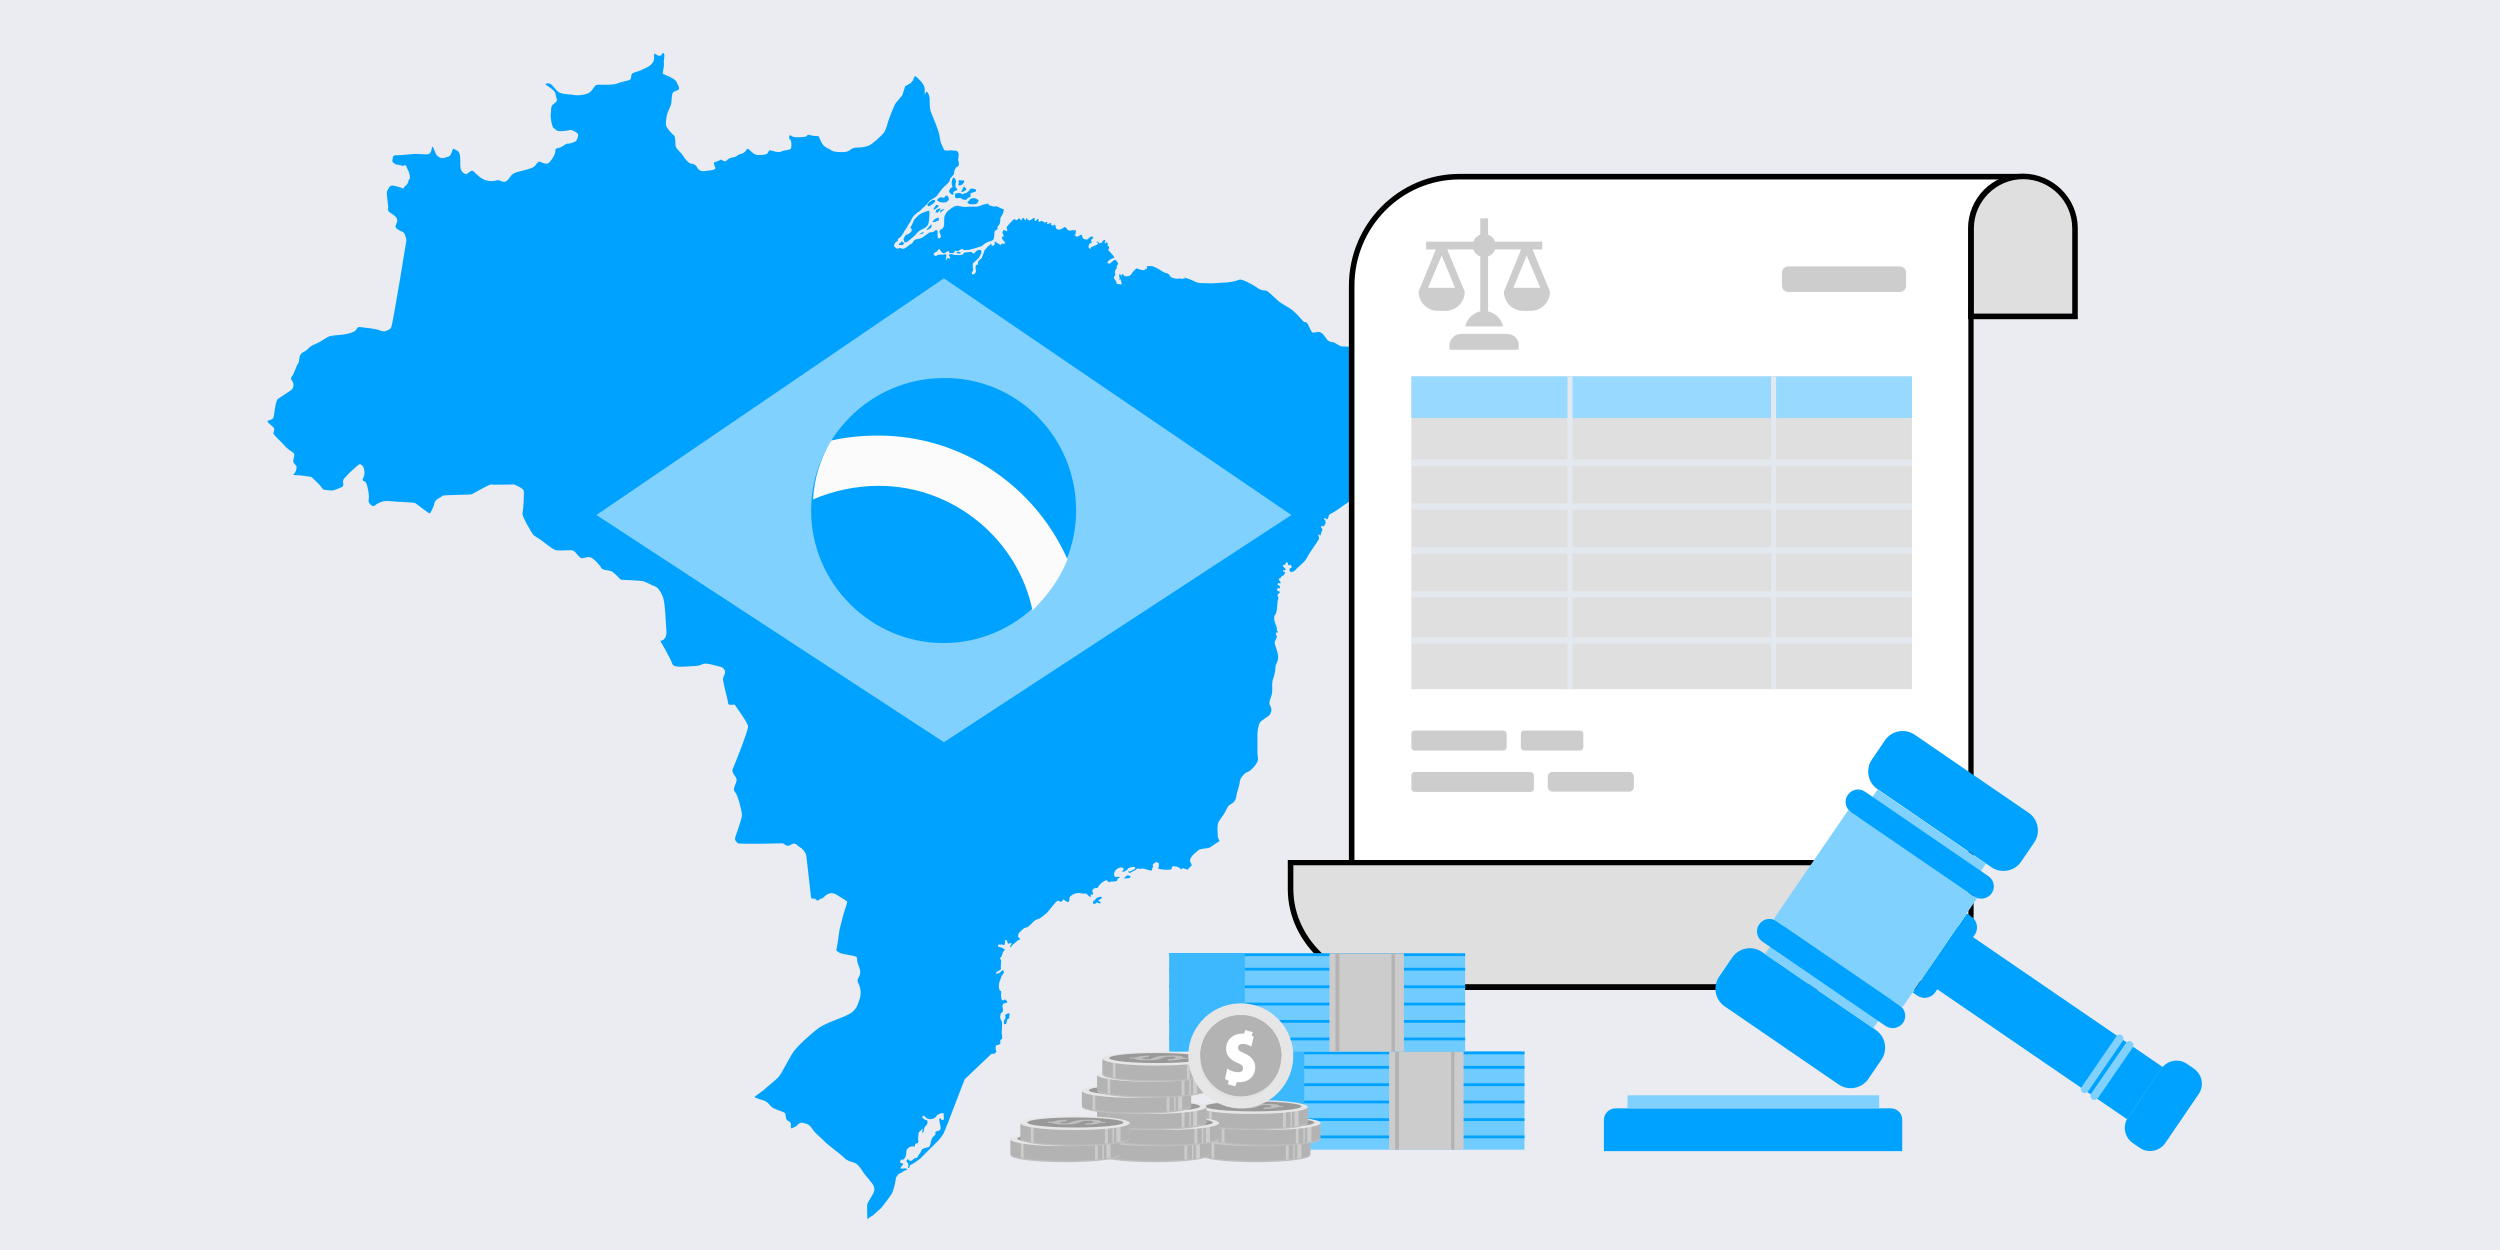<svg width="900" height="450" viewBox="0 0 900 450" fill="none" xmlns="http://www.w3.org/2000/svg">
<rect x="0" y="0" width="900" height="450" fill="#333333" stroke="none"/>
<g clip-path="url(#clip0_1066_63746)">
<path d="M900 0H0V450H900V0Z" fill="#EAECF2"/>
<path d="M324.397 87.2C324.397 87.2 323.798 87.6 323.698 87.7C323.598 87.8 323.398 88.1 323.698 88.2C323.998 88.3 323.997 88.1 324.397 88.2C324.797 88.3 324.898 88.3 325.198 88C325.398 87.7 325.497 87.7 325.397 87.5C325.297 87.3 324.497 86.7 324.497 86.9C324.397 87.2 324.397 87.2 324.397 87.2Z" fill="#00A2FF"/>
<path d="M327.497 83.899C327.197 84.199 326.897 84.299 326.597 84.399C326.297 84.499 326.097 84.499 325.797 84.999C325.597 85.499 325.197 85.799 325.297 86.199C325.397 86.499 325.597 87.199 325.697 87.299C325.797 87.299 326.397 87.199 326.697 86.999C326.997 86.799 329.297 84.899 329.597 84.499C329.997 84.099 330.397 83.399 331.297 82.899C332.197 82.399 332.997 82.099 333.397 81.699C333.797 81.199 333.897 81.399 334.197 80.599C334.497 79.799 334.597 77.699 334.597 76.899C334.597 76.099 334.597 75.699 334.097 75.899C333.497 76.099 331.597 76.699 330.897 77.299C330.297 77.899 328.997 78.999 328.897 79.499C328.797 80.099 328.197 80.999 328.097 81.299C327.897 81.699 327.597 81.899 327.797 82.099C327.997 82.299 328.197 82.299 328.197 82.499C328.197 82.699 328.197 82.699 328.197 82.999C328.197 83.399 327.497 83.899 327.497 83.899Z" fill="#00A2FF"/>
<path d="M337.497 78.401C337.497 78.401 336.297 78.901 336.197 79.201C335.997 79.501 335.597 80.001 335.797 80.001C335.997 80.001 336.797 79.901 337.197 79.601C337.597 79.301 337.997 79.601 337.997 79.201C337.997 78.801 337.997 78.101 337.497 78.401Z" fill="#00A2FF"/>
<path d="M334.994 81.001C334.594 81.601 334.594 81.501 334.194 81.901C333.794 82.301 333.594 82.601 333.594 82.601C333.594 82.601 333.694 82.901 334.194 82.601C334.694 82.201 334.794 82.501 335.194 81.901C335.594 81.201 335.294 80.501 334.994 81.001Z" fill="#00A2FF"/>
<path d="M332.193 83.599C331.793 83.799 331.093 84.099 331.093 84.198C331.093 84.299 329.793 84.698 331.093 84.299C332.393 83.898 332.093 84.398 332.393 83.898C332.693 83.499 332.493 83.499 332.193 83.599Z" fill="#00A2FF"/>
<path d="M335.197 72.3C335.197 72.3 333.797 73.4 333.797 73.7C333.797 74 334.297 74.5 334.797 74.1C335.297 73.7 335.997 73.3 336.297 73C336.597 72.7 336.697 72.4 336.597 72.1C336.397 71.9 335.797 71.9 335.197 72.3Z" fill="#00A2FF"/>
<path d="M339.2 71.098C338.6 71.098 338.4 70.898 338 71.298C337.6 71.698 337.1 71.898 337.6 72.298C338.1 72.698 338.5 72.798 339.1 72.898C339.7 72.898 340.8 72.898 340.9 72.598C341.1 72.398 341.6 72.098 341.6 71.698C341.6 71.298 341.2 70.398 340.9 70.398C340.7 70.398 340.4 70.398 340.2 70.798C340 71.198 339.9 71.298 339.7 71.198C339.5 71.098 339.2 71.098 339.2 71.098Z" fill="#00A2FF"/>
<path d="M336.894 74C336.694 74.2 336.094 75.1 336.094 75.2C336.094 75.3 336.094 75.6 336.494 75.4C336.894 75.2 337.494 74.7 337.694 74.5C337.894 74.3 337.894 74 337.894 74C337.894 74 337.294 73.5 336.894 74Z" fill="#00A2FF"/>
<path d="M337.896 75.2C337.696 75.4 337.096 75.3 336.996 75.8C336.896 76.3 336.496 76.6 336.996 76.5C337.496 76.4 337.396 76.8 337.896 76.2C338.396 75.6 338.596 75.1 338.596 75.1C338.596 75.1 338.296 74.8 337.896 75.2Z" fill="#00A2FF"/>
<path d="M338.5 75.798V76.598L339.4 75.798C339.4 75.798 340.6 74.898 339.6 75.298C338.5 75.798 338.8 75.498 338.8 75.498L338.5 75.798Z" fill="#00A2FF"/>
<path d="M342.999 64.198C342.899 64.498 342.599 64.998 342.599 65.898C342.599 66.798 343.099 67.198 342.799 67.398C342.499 67.598 342.199 67.598 341.999 68.098C341.799 68.598 341.499 68.698 341.799 69.198C342.099 69.698 342.399 69.898 342.599 69.998C342.799 70.098 343.099 70.198 343.199 69.998C343.299 69.798 342.999 69.198 343.399 68.998C343.799 68.798 343.999 68.598 344.199 68.598C344.399 68.598 344.599 68.298 344.599 68.198C344.599 68.098 344.699 68.198 344.399 67.798C344.099 67.398 343.999 67.498 343.999 66.998C343.999 66.498 343.899 66.298 343.999 66.098C344.099 65.898 344.199 65.498 344.099 65.198C344.099 64.898 343.999 64.498 343.799 64.398C343.699 64.098 343.199 63.698 342.999 64.198Z" fill="#00A2FF"/>
<path d="M345.1 65.102C345.1 65.502 345.2 65.802 345.1 66.102C345 66.502 344.9 66.702 345.1 66.702C345.3 66.702 345.6 66.802 345.8 66.702C346 66.602 346.6 66.402 346.7 66.102C346.8 65.802 347.1 65.702 347.1 65.502C347.1 65.302 347 64.802 346.7 64.902C346.3 65.002 345.4 64.902 345.4 64.902C345.4 64.902 345.1 64.702 345.1 65.102Z" fill="#00A2FF"/>
<path d="M346.896 67.299C346.696 67.799 346.496 68.199 346.296 68.399C346.196 68.599 345.896 69.099 346.296 69.099C346.696 69.099 346.796 68.899 347.196 68.699C347.596 68.499 348.196 68.199 347.696 67.799C347.196 67.399 347.096 66.799 346.896 67.299Z" fill="#00A2FF"/>
<path d="M344.597 69.598C344.397 69.798 343.597 69.398 343.797 70.098C343.897 70.798 343.697 71.098 344.197 71.298C344.697 71.498 345.297 71.198 345.497 71.298C345.797 71.398 346.097 71.298 346.297 71.598C346.597 71.898 346.797 71.798 347.197 71.898C347.597 71.998 347.697 72.098 348.097 71.598C348.497 71.098 349.297 70.998 349.397 70.698C349.597 70.498 349.197 70.198 349.397 69.798C349.597 69.398 349.197 69.698 349.897 69.398C350.697 69.098 351.397 68.998 351.397 68.698C351.397 68.398 351.297 67.998 350.597 67.998C349.897 67.998 349.797 67.598 349.397 67.998C348.897 68.398 348.897 68.798 348.497 68.998C348.097 69.198 348.597 69.298 347.597 69.498C346.697 69.698 346.797 70.098 346.297 69.798C345.897 69.598 345.697 69.498 345.497 69.498C345.297 69.698 344.997 69.198 344.597 69.598Z" fill="#00A2FF"/>
<path d="M349.596 71.501C349.096 71.701 349.096 71.901 348.796 72.301C348.496 72.701 347.996 72.601 348.296 72.901C348.696 73.201 348.496 73.401 349.196 73.501C349.896 73.601 350.596 73.501 351.096 73.501C351.596 73.501 352.096 72.901 352.196 72.501C352.196 72.101 352.496 72.301 352.096 71.901C351.496 71.601 350.796 71.001 349.596 71.501Z" fill="#00A2FF"/>
<path d="M345.295 90.701C345.195 90.701 344.795 90.601 344.595 90.701C344.395 90.801 344.195 90.501 344.395 90.801C344.595 91.201 344.395 91.201 344.795 91.201C345.295 91.201 345.495 91.401 345.795 91.201C345.995 91.001 345.695 90.701 345.295 90.701Z" fill="#00A2FF"/>
<path d="M403.295 98.8C403.095 98.701 402.795 98.8 402.895 99.3C402.995 99.8 403.095 100.2 403.095 100.3C403.095 100.4 402.695 100.8 403.095 100.7C403.495 100.6 403.595 100.4 403.595 100.3C403.695 100.2 403.595 99.9 403.595 99.701C403.595 99.4 403.795 99.201 403.295 98.8Z" fill="#00A2FF"/>
<path d="M405.6 315.299C405.1 315.699 404.6 316.099 404.7 316.199C404.8 316.299 405.1 316.199 405.6 316.199C406.1 316.199 406.7 316.099 406.8 315.899C406.9 315.699 407.5 315.699 406.8 315.399C406.1 315.199 406.1 314.899 405.6 315.299Z" fill="#00A2FF"/>
<path d="M394.4 323.701C394.2 324.301 393.7 324.101 393.6 324.401C393.5 324.701 393.4 325.001 393.6 325.301C393.8 325.501 394.4 325.301 394.4 325.301C394.4 325.301 394.9 324.701 395.1 324.901C395.4 325.101 395.9 325.401 396.1 325.201C396.3 325.001 396.1 324.601 396.1 324.601C396.1 324.601 394.9 324.401 395.6 324.001C396.3 323.601 396.3 323.601 396.3 323.601C396.3 323.601 396.9 323.201 396.5 322.901C396.1 322.601 394.5 323.301 394.4 323.701Z" fill="#00A2FF"/>
<path d="M362.999 364.801C362.099 365.001 361.699 365.401 361.899 365.701C361.999 366.101 361.999 366.301 361.899 366.801C361.699 367.301 361.299 367.101 361.399 367.801C361.499 368.501 361.199 368.901 361.699 368.701C362.199 368.601 362.299 368.601 362.399 368.001C362.499 367.401 362.399 367.201 362.799 366.901C363.199 366.601 363.499 366.401 363.399 366.201C363.399 366.001 363.099 366.001 363.299 365.801C363.499 365.601 363.399 365.601 363.399 365.301C363.499 365.101 363.499 364.701 362.999 364.801Z" fill="#00A2FF"/>
<path d="M360.797 373.7C360.697 374.3 360.197 374.1 360.097 374.6C359.997 375.1 360.297 375.3 360.097 375.7C359.897 376.1 359.897 375.8 359.197 376.2C358.497 376.6 358.697 375.8 358.497 376.6C358.297 377.4 358.497 377.8 358.497 378C358.497 378.2 358.997 378.3 358.397 379C357.797 379.7 357.397 379.1 356.797 379.5C356.297 379.9 349.097 386.8 348.697 387.2C348.297 387.6 347.597 388.2 347.397 388.4C347.197 388.6 346.597 390.5 346.097 391.6C345.697 392.7 342.597 400.7 342.597 400.7C342.597 400.7 340.197 407.1 339.697 408C339.197 408.9 338.097 410.4 337.197 411.2C336.297 412 331.697 416.7 331.397 417C331.097 417.3 329.597 418.3 329.197 418.6C328.797 418.9 327.697 419.4 327.597 419.5C327.497 419.6 327.297 420.8 326.997 420.5C326.697 420.2 327.197 419.5 326.997 419C326.797 418.5 326.397 418.4 326.397 418C326.397 417.6 326.497 417.2 326.897 417.4C327.297 417.6 327.297 418 327.797 417.9C328.297 417.8 328.197 417.9 328.597 417.5C328.997 417.1 329.297 417 329.597 416.9C329.897 416.9 330.197 416.8 330.397 416.4C330.597 416 330.597 415.9 331.197 415.2C331.697 414.4 331.697 413.7 332.397 413.5C333.097 413.3 333.097 413.3 333.697 413.1C334.297 412.9 334.097 413.2 334.497 412.8C334.897 412.4 334.797 412.1 334.997 411.5C335.197 410.9 335.197 410.8 335.397 410.1C335.597 409.4 336.297 408.9 336.697 408.5C337.097 408.1 336.397 407.7 336.897 407.4C337.397 407.1 338.197 407.1 338.397 406.8C338.597 406.4 338.697 406.4 338.597 405.6C338.497 404.8 337.797 402.7 338.397 402.6C338.997 402.5 338.697 403.2 338.997 403.2C339.297 403.3 339.997 403.2 339.797 402.3C339.597 401.4 339.997 400.8 339.397 400.7C338.797 400.6 337.397 401.4 337.397 401.4C337.397 401.4 336.797 402.4 336.197 402.6C335.597 402.8 335.497 402.8 335.197 402.9C334.897 403 333.597 402.7 333.497 402.5C333.397 402.4 332.497 401.5 332.497 401.6C332.397 401.7 331.797 402.2 332.097 402.4C332.397 402.6 332.597 402.9 332.997 403.1C333.397 403.3 333.797 403.1 333.897 403.7C333.997 404.3 333.697 404.9 333.397 405.2C333.097 405.6 332.797 405.6 332.697 406.3C332.597 407 332.397 407.7 332.397 407.7C332.397 407.7 331.897 408 331.997 407.4C332.097 406.9 332.397 405.8 331.897 406.5C331.397 407.2 330.697 407.5 330.697 407.9C330.697 408.2 330.497 409.3 330.497 410C330.497 410.7 330.797 411 330.497 411.4C330.197 411.7 329.697 411.5 329.497 411.9C329.297 412.3 329.397 412.6 329.297 412.7C329.197 412.8 329.197 412.7 328.597 412.7C327.997 412.7 327.497 412.8 327.097 413.2C326.697 413.7 326.397 413.5 326.297 414.5C326.197 415.4 326.297 415.3 326.097 416.1C325.897 416.9 325.197 417.5 325.197 417.5C325.197 417.5 324.497 417.3 324.297 417.6C324.097 417.9 323.897 418.5 324.297 418.7C324.697 418.9 324.797 418.5 324.997 418.9C325.197 419.3 324.897 419.3 324.697 419.7C324.497 420 324.097 420.3 324.297 420.6C324.497 420.9 325.397 420.6 325.797 420.6C326.097 420.6 326.997 420.8 326.297 421.2C325.597 421.5 325.297 421.5 324.797 422C324.297 422.5 323.597 422.3 323.297 422.9C322.997 423.5 322.597 423.4 322.497 424.4C322.397 425.4 321.797 428 321.197 429.4C320.597 430.7 317.197 434.9 317.197 434.9C317.197 434.9 314.697 437.1 314.397 437.4C314.097 437.7 314.297 437.6 313.597 437.9C312.897 438.3 312.297 439 312.297 439C312.297 439 311.997 434.2 312.297 433.3C312.597 432.4 313.897 430.7 314.097 430.1C314.397 429.5 315.097 428.6 314.597 427.2C314.197 425.9 311.697 423.4 310.897 422.2C310.097 421 308.997 419.1 307.597 418.6C306.197 418.2 304.697 417.7 303.997 416.9C303.397 416.1 297.597 411.8 296.997 411.1C296.497 410.4 293.697 408.1 293.197 407.4C292.697 406.8 291.497 404.8 290.397 404.6C289.297 404.4 288.897 403.9 287.797 404.4C286.697 404.9 287.597 404.9 286.497 405.5C285.297 406 284.697 406.7 284.697 405.7C284.697 404.6 284.897 404.5 284.297 403.9C283.797 403.4 283.197 403.5 282.997 402.6C282.697 401.7 282.997 400.8 282.297 400.5C281.597 400.1 280.497 399.9 279.497 399.4C278.497 399 277.997 398.8 277.397 398.1C276.797 397.4 276.097 396.6 275.297 396.3C274.497 396 273.497 395.8 272.897 395.5C272.297 395.2 271.597 395.2 271.697 394.9C271.897 394.5 274.597 392.8 275.397 392C276.197 391.2 279.097 389 280.197 387.8C281.397 386.6 284.597 379.9 285.897 378.3C287.197 376.7 288.797 375.1 291.297 372.9C293.797 370.7 294.997 369.6 298.497 368.1C302.097 366.6 306.197 365.3 307.397 363.8C308.597 362.3 308.197 363 308.997 361C309.797 359 310.097 357.4 309.597 355.6C309.197 353.8 308.197 353.4 309.097 351.9C309.997 350.4 309.797 349.3 308.897 347.1C307.997 344.9 309.497 344.6 307.097 344.1C304.697 343.6 302.497 343.3 302.097 342.9C301.697 342.5 300.797 342.6 301.197 341.3C301.597 340 301.997 335.7 302.297 334.4C302.597 333.2 303.797 328.4 304.097 327.7C304.397 327 304.997 324.9 304.997 324.7C304.997 324.4 304.697 324.3 303.397 323.5C302.097 322.8 300.497 321.2 298.797 321.6C296.997 322 296.797 323.2 295.697 323.5C294.497 323.8 294.797 324.7 293.697 323.8C292.597 322.9 292.097 324.4 291.897 322.4C291.697 320.3 290.397 309.3 290.297 308.2C290.197 307.1 288.897 305.4 288.097 305.1C287.297 304.7 286.397 303.1 285.097 303.9C283.797 304.7 283.397 304.5 282.897 304.3C282.397 304.1 282.497 303.5 280.797 303.6C279.197 303.7 265.997 303.9 265.697 303.6C265.397 303.3 264.297 302.7 264.697 301.4C265.097 300.2 267.097 294.8 267.097 293.4C267.097 292 265.597 286.1 264.597 285.1C263.497 284.1 265.197 282 265.197 280.8C265.197 279.6 263.097 278.1 263.797 276.8C264.397 275.5 269.397 263 269.297 261.5C269.197 260.1 264.897 254.4 264.597 253.8C264.197 253.3 262.197 254.4 262.097 253C261.997 251.6 259.997 245 260.297 244.1C260.597 243.2 261.197 242.4 260.997 241.6C260.797 240.8 260.097 240.2 259.497 240.1C258.897 240 255.597 238.9 253.997 238.9C252.397 238.9 252.897 239.7 249.597 239.8C246.297 239.9 242.597 240.6 241.997 238.9C241.497 237.2 237.697 230.7 237.697 230.7C237.697 230.7 240.197 230.7 239.897 227C239.597 223.3 239.497 216.6 238.497 214.5C237.497 212.4 236.897 211.5 235.597 211C234.297 210.6 232.397 209.4 231.397 209.2C230.397 209 223.497 208.7 223.497 208.7C223.497 208.7 221.297 206.4 220.397 205.8C219.497 205.2 217.097 205.4 216.597 204.6C216.097 203.7 213.797 200.9 212.397 200.6C210.997 200.2 209.797 201.6 208.697 200.6C207.597 199.6 206.997 198.2 205.797 198.1C204.597 198 201.397 198.3 200.197 198.1C198.997 197.9 195.797 195.1 194.297 194.1C192.797 193.1 192.197 192.9 191.797 192.3C191.397 191.7 187.897 186 188.097 184.8C188.397 183.6 188.797 177.3 188.497 176.5C188.197 175.7 185.097 174.4 185.097 174.4C185.097 174.4 177.197 174.6 176.797 174.4C176.397 174.2 170.497 177.6 169.897 177.9C169.397 178.2 159.497 178.1 159.297 178.5C159.097 178.9 156.597 179.7 156.397 181.1C156.197 182.5 154.997 184.5 154.797 184.8C154.597 185.2 149.997 181.3 149.397 181.1C148.797 180.8 142.797 180.7 140.197 180.4C137.597 180 135.297 181.6 134.797 182.1C134.397 182.6 132.397 181.4 132.697 179.9C133.097 178.4 132.297 174.6 131.697 173.7C131.097 172.8 129.997 173.5 130.797 172C131.597 170.5 131.097 168.3 130.497 167.7C129.897 167.2 129.697 166.7 128.597 167.7C127.497 168.7 125.697 170.2 124.897 171.2C123.997 172.2 123.497 172.4 123.497 173.5C123.497 174.6 124.097 175 122.497 175.6C120.897 176.2 120.097 176.8 118.297 176.5C116.497 176.2 116.497 176.6 115.797 175.5C115.097 174.4 112.097 171.7 112.097 171.7C112.097 171.7 108.297 171.1 107.597 171.1C106.997 171.1 104.997 171.1 105.697 170.7C106.397 170.3 106.997 168.5 106.697 167.8C106.297 167.1 105.397 166.7 105.597 165.7C105.797 164.6 106.297 163.6 105.597 163C104.897 162.5 103.197 161.4 102.597 160.6C102.097 159.8 98.397 156.6 98.397 156C98.397 155.5 99.197 154.6 98.397 153.8C97.597 153 96.297 152.1 96.297 151.7C96.297 151.3 97.597 151.3 98.297 150.6C98.897 149.9 98.897 144.3 100.197 143.5C101.397 142.7 103.697 141.2 104.597 140.6C105.497 140 105.797 139 105.597 138C105.397 137 104.197 136.5 105.097 135.5C105.997 134.5 106.497 131.9 107.297 130.9C108.097 129.8 107.197 127.7 109.297 126.7C111.397 125.7 110.797 124.9 113.597 123.8C116.397 122.7 117.597 121.1 119.297 120.9C120.997 120.6 123.397 120.6 124.897 120.2C126.397 119.8 127.597 119.6 128.297 118.6C128.997 117.6 128.697 117.7 130.097 117.8C131.397 117.9 135.697 118.5 136.097 118.7C136.497 118.9 138.097 119.5 138.797 119.2C139.497 118.9 140.397 118.8 140.897 117.7C141.397 116.6 146.297 86.9 146.297 86.6C146.297 86.3 145.897 83.9 144.997 83.5C143.997 83.1 142.097 82.2 142.397 81.3C142.697 80.4 143.597 79.3 142.497 78.1C141.397 76.9 139.497 76.4 139.697 75.4C139.997 74.4 138.897 69.4 139.397 68.7C139.897 68 140.097 66.8 141.197 66.8C142.297 66.8 145.297 67.9 145.297 67.9C145.297 67.9 145.197 67.5 146.097 66.8C146.997 66.2 147.097 64.8 147.097 64.8C147.097 64.8 147.797 64.6 147.497 63C147.097 61.4 147.197 61.9 146.697 60.9C146.197 59.9 146.397 59.4 145.597 59.5C144.797 59.6 146.097 60 144.197 59.5C142.197 59 142.797 59.4 142.197 59C141.697 58.6 140.997 58.3 141.297 57.4C141.597 56.5 141.097 55.9 142.797 55.9C144.497 55.9 148.497 55.4 149.897 55.4C151.297 55.4 153.797 55.8 154.497 55.4C155.097 55 155.297 54.2 155.497 53.2C155.697 52.1 156.197 53.7 156.697 54.9C157.097 56.1 158.397 57.1 159.597 56.9C160.797 56.6 161.697 56.5 162.097 55.9C162.497 55.3 163.097 53.5 163.097 53.5C163.097 53.5 164.697 54.1 165.097 54.7C165.497 55.3 165.697 56 165.697 57.9C165.697 59.8 165.697 60.7 166.097 61.4C166.497 62.1 167.397 63 168.197 62.5C168.997 62 169.797 61 170.497 61.7C171.197 62.4 173.097 64.4 174.897 64.9C176.697 65.4 177.797 65.2 178.897 64.9C180.097 64.6 180.997 66 182.297 65.2C183.497 64.4 183.697 63 185.197 62.3C186.697 61.6 191.597 60.9 192.497 59.8C193.397 58.7 193.797 57.9 194.597 58.3C195.297 58.7 196.797 59.2 197.497 58.7C198.097 58.3 199.397 56.3 199.697 55.5C200.097 54.7 199.697 53.4 200.497 53.4C201.297 53.3 202.597 52.7 202.897 52.4C203.297 52.1 203.997 51.6 204.497 51.7C204.997 51.8 207.297 51.1 207.497 50.6C207.797 50.2 208.497 48.4 207.897 48C207.397 47.6 205.897 46.6 205.197 46.8C204.497 47 202.497 47.3 201.697 47.2C200.897 47.1 200.697 47.3 200.097 46.7C199.497 46.1 199.197 46.3 198.897 45.4C198.597 44.5 198.097 42.4 198.297 41C198.497 39.7 198.097 38.4 199.197 37.5C200.297 36.6 200.797 36.6 200.297 35.1C199.797 33.6 200.197 33.5 199.197 32.5C198.197 31.5 196.297 30.5 196.397 30.3C196.497 30 197.497 29.8 198.297 30.3C199.097 30.8 200.197 32.6 201.197 33.2C202.197 33.8 203.697 33.9 205.097 34C206.497 34.1 206.497 34.3 207.997 34.3C209.497 34.3 211.597 33.9 212.597 33C213.697 32 213.997 30.5 215.197 30.5C216.397 30.5 220.897 30.7 222.397 30C223.897 29.3 226.897 29.1 227.097 28.3C227.397 27.5 226.897 26.5 228.397 26.1C229.897 25.7 232.097 24.7 233.197 24.1C234.297 23.6 235.297 22.3 235.397 21.7C235.497 21.1 235.297 19.2 235.797 19.3C236.197 19.4 236.397 20 237.397 20.1C238.397 20.2 238.497 18.4 238.997 19.3C239.497 20.2 238.797 21.6 238.997 22.6C239.197 23.6 238.497 26.3 238.597 26.5C238.797 26.8 240.497 27.3 240.997 27.6C241.497 27.9 243.197 28.6 243.597 29.6C243.997 30.6 244.997 31.8 244.097 32.4C243.197 32.9 242.197 32.8 241.997 34C241.697 35.2 241.897 36.9 241.397 38.1C240.897 39.3 240.097 41 239.997 41.8C239.897 42.6 239.697 43.6 239.697 44.7C239.697 45.9 241.997 48.4 242.597 48.7C243.197 49 243.097 51.6 243.197 52.5C243.297 53.5 245.197 54.9 245.897 56.1C246.597 57.3 247.997 58.8 248.697 58.9C249.397 59 250.297 59.1 250.797 60C251.197 60.9 252.097 61.8 253.597 61.6C254.997 61.4 257.297 61.3 257.497 60.7C257.697 60.1 256.297 58.6 257.497 58.3C258.697 58 259.597 57.4 259.597 57.4C259.597 57.4 260.897 58.6 261.597 57.8C262.197 57 263.297 56.7 264.197 56.6C265.097 56.5 265.697 55.6 266.497 55.5C267.297 55.4 268.097 54.8 268.597 54.2C269.097 53.6 268.397 53.7 269.097 53.6C269.797 53.5 271.097 55.8 272.797 55.8C274.497 55.8 275.597 55.7 276.097 55.4C276.597 55 276.697 54.1 277.197 54.1C277.697 54.1 280.097 55.2 281.397 54.5C282.697 53.9 284.597 54.1 284.797 53.3C284.997 52.5 284.997 50.5 284.397 50.2C283.797 49.9 284.097 48.1 284.897 48.9C285.697 49.6 287.497 49.4 289.397 49.3C291.397 49.1 289.897 48.1 291.797 48.7C293.697 49.2 294.297 48.8 294.697 49.1C295.097 49.5 295.597 52.2 297.597 53.2C299.697 54.2 299.297 54.5 301.497 54.7C303.697 54.9 304.897 54.7 305.597 54.3C306.297 53.9 306.697 53.1 308.897 53.1C311.097 53.1 312.597 52.5 313.197 52.2C313.797 51.9 317.397 49 318.297 47.6C319.197 46.2 319.697 43.8 319.697 43.8C319.697 43.8 321.797 37.8 322.697 36.8C323.697 35.8 324.297 34.8 324.597 34.6C324.897 34.3 324.997 33.8 325.297 32.8C325.697 31.8 325.797 31.1 325.797 31.1C325.797 31.1 326.897 30.4 327.597 30.1C328.297 29.8 328.397 28.8 328.497 29C328.597 29.3 328.597 29.3 328.597 29.3C328.597 29.3 329.097 27 329.697 27.5C330.197 28 332.897 30.1 332.897 32.1C332.897 34.2 332.897 34.2 332.897 34.2C332.897 34.2 333.397 32.7 333.797 33.1C334.197 33.5 334.697 34.7 334.697 35.9C334.697 37.1 334.597 38.9 335.197 40.5C335.797 42 337.697 46.4 338.097 48.3C338.497 50.2 338.497 51 338.897 51.8C339.297 52.6 339.897 54 339.897 54C339.897 54 340.597 54.3 341.297 54.2C341.997 54.1 342.497 54.1 343.097 54.2C343.697 54.3 344.597 54 344.997 55C345.397 56 344.697 57.3 344.997 57.9C345.297 58.4 345.197 59.4 345.097 59.7C344.997 60 344.497 59.8 344.097 60.4C343.697 61 343.597 61.3 343.497 61.9C343.397 62.5 343.597 62.5 343.097 63.1C342.597 63.7 341.897 64.3 341.897 64.8C341.897 65.3 341.797 65.2 341.497 65.7C341.097 66.2 340.997 66.2 339.897 67.2C338.797 68.2 337.397 70.5 336.997 70.8C336.597 71.1 335.197 71.9 334.897 72.1C334.497 72.4 333.997 73.1 333.697 73.4C333.297 73.8 332.997 74.3 332.497 74.6C332.097 75 331.297 75.8 331.097 76C330.797 76.2 330.097 76.6 329.497 77.2C328.897 77.7 328.297 78.4 327.997 79.3C327.597 80.2 327.097 80.6 326.797 81.3C326.497 81.9 326.197 82.4 325.897 82.7C325.597 83.1 325.397 83.6 325.197 83.9C324.997 84.2 324.697 84.7 324.397 85.1C324.097 85.5 323.697 85.6 323.397 85.9C323.097 86.2 323.197 86.8 323.197 86.8C323.197 86.8 322.197 87.2 322.097 87.7C321.997 88.1 321.597 88.5 322.097 88.9C322.597 89.3 322.897 89.8 323.497 89.4C324.097 89 324.797 89.8 325.497 89.5C326.097 89.2 326.797 88.7 327.197 88.3C327.597 87.9 328.097 88 328.497 87.4C328.897 86.8 329.097 86.3 329.697 86.2C330.197 86.1 330.297 86.1 331.097 85.9C331.897 85.7 332.597 85.1 332.897 84.9C333.197 84.7 333.897 84.2 334.297 83.9C334.697 83.6 334.797 83.6 335.497 83.6C336.097 83.6 336.897 82.8 336.897 82.8C336.897 82.8 337.597 82.9 337.597 83.4C337.597 83.9 337.397 84.5 337.597 85.1C337.797 85.7 337.097 85.5 337.797 85.7C338.497 86 338.797 85.4 338.697 84.8C338.597 84.2 337.997 83.6 338.297 83.1C338.597 82.7 337.997 83.1 338.597 82.7C339.097 82.3 339.497 82.3 339.597 81.9C339.697 81.5 339.897 81.3 339.897 80.7C339.897 80.2 339.897 79.4 339.897 79.1C339.897 78.8 339.897 77.9 340.297 77.3C340.697 76.8 340.597 76.4 341.397 75.8C342.197 75.2 342.397 75.1 342.597 74.9C342.897 74.7 343.697 74.2 343.997 74.2C344.397 74.2 344.097 73.9 345.397 74.2C346.697 74.5 346.997 74.5 347.697 74.5C348.397 74.5 347.997 74.4 348.997 74.4C350.097 74.4 350.597 74.4 351.297 74.4C351.997 74.4 352.497 74.2 353.097 74C353.597 73.8 354.297 73.5 354.797 73.5C355.297 73.5 355.297 73 355.697 73.4C356.097 73.8 355.697 73.8 356.497 74C357.297 74.2 357.797 74.4 358.097 74.4C358.397 74.4 358.397 74 359.297 74.5C360.297 75 361.397 75.4 361.397 75.4C361.397 75.4 361.197 76.8 360.897 77.2C360.597 77.6 360.097 78.4 360.097 78.9C360.097 79.3 360.097 79.6 359.997 80.2C359.897 80.8 359.697 80.6 359.597 81C359.397 81.4 359.097 81.3 359.097 81.9C359.097 82.5 359.097 82.7 358.697 82.8C358.297 82.9 358.097 83.2 357.997 83.7C357.997 84.2 357.897 85.8 357.697 86.1C357.497 86.4 357.197 86.7 356.597 86.8C355.997 86.9 354.697 87.5 354.397 87.8C354.097 88.1 353.197 88.8 352.897 88.8C352.597 88.9 352.597 88.8 351.897 89.1C351.197 89.3 350.997 89.4 350.597 89.5C350.197 89.6 350.197 89.6 349.697 89.7C349.197 89.8 349.097 89.9 348.697 90C348.297 90 347.997 89.9 347.797 90C347.497 90.1 346.997 90 346.697 89.8C346.397 89.6 346.697 89.4 345.897 89.8C345.197 90.2 344.997 90.4 344.597 90.4C344.197 90.4 344.197 89.9 343.797 90.4C343.397 90.9 343.497 91 343.097 91.1C342.697 91.1 341.997 91.2 341.797 91.1C341.597 91 341.897 90.1 341.097 90.5C340.297 90.9 340.297 91.1 339.997 91.2C339.797 91.2 339.197 91 338.997 90.8C338.797 90.6 338.197 89.6 338.097 89.6C337.997 89.6 337.597 90.2 337.397 90.4C337.197 90.7 336.697 90.8 336.497 90.9C336.297 91.1 335.897 91.5 336.197 91.8C336.497 92.1 336.997 92.3 337.197 92C337.497 91.7 338.797 91.6 339.097 91.7C339.397 91.7 340.797 91.3 340.697 91.8C340.597 92.3 340.697 92.6 340.597 92.9C340.497 93.3 340.397 93.7 340.597 93.7C340.697 93.7 340.897 92.9 341.297 92.9C341.697 92.9 341.797 93.1 342.097 93.1C342.397 93.1 341.297 91.7 341.697 91.6C342.097 91.5 342.597 91.4 342.997 91.6C343.397 91.8 343.797 91.8 344.297 91.8C344.797 91.8 345.497 91.9 345.797 91.8C346.197 91.7 346.297 91.8 346.697 91.5C347.097 91.1 346.797 91 347.397 90.9C347.997 90.8 348.397 90.8 348.597 90.8C348.797 90.8 349.397 90.5 349.797 90.8C350.297 91.1 350.497 91.6 350.797 91.1C351.197 90.6 351.597 90.2 351.997 90.1C352.397 90 353.097 89.7 353.197 90.3C353.297 90.9 353.397 91.1 353.097 91.5C352.797 91.9 352.497 92.9 351.997 93.2C351.597 93.5 351.197 94 350.797 94.3C350.497 94.6 350.197 94.8 350.197 95.1C350.197 95.4 350.197 95.9 350.197 96.2C350.297 96.4 350.397 97.2 350.297 97.4C350.297 97.6 349.897 97.8 349.897 98.1C349.897 98.3 349.697 98.6 349.997 98.7C350.297 98.8 350.697 98.9 350.997 98.4C351.297 97.9 351.497 98 351.297 97.2C351.097 96.4 351.197 95.5 351.497 95.4C351.797 95.3 351.997 95.3 352.097 95.1C352.097 94.9 351.997 94.8 352.097 94.4C352.197 94 352.397 93.7 352.697 93.5C352.997 93.3 353.397 93.1 353.497 92.7C353.597 92.3 353.697 92.1 353.897 91.7C354.097 91.3 353.997 91.2 354.197 90.8C354.397 90.4 354.297 90.2 354.797 89.7C355.297 89.2 355.597 88.6 355.997 88.5C356.297 88.4 356.597 87.6 356.797 87.8C356.997 88 356.897 88.5 357.197 88.5C357.497 88.5 357.797 88.3 357.997 88.2C358.097 88.1 358.097 87.6 358.097 87.4C358.097 87.2 358.097 86.7 358.497 87.1C358.897 87.5 359.697 87.9 359.897 88C360.097 88.1 360.197 88.5 360.197 88.5C360.197 88.5 360.197 87.8 360.597 87.8C360.997 87.8 361.997 87.7 361.897 87.4C361.797 87.1 361.697 87.1 361.297 86.7C360.897 86.3 360.497 85.6 360.797 85.3C361.097 85 361.497 85.3 361.297 84.7C361.197 84.1 360.797 84.2 360.897 83.7C360.997 83.2 361.297 82.7 361.497 82.8C361.697 82.9 362.397 83.4 362.597 83.1C362.797 82.8 362.197 81.9 362.397 81.7C362.697 81.5 363.497 80.3 363.997 79.9C364.497 79.5 364.797 78.9 365.197 78.9C365.597 78.9 365.497 79.3 365.897 79.3C366.297 79.3 366.497 78.7 366.797 78.6C367.097 78.6 367.497 79.4 367.697 79.3C367.897 79.2 367.897 78.4 368.397 78.5C368.897 78.6 368.897 79.4 369.197 79.3C369.497 79.2 369.297 78.4 369.597 78.5C369.897 78.6 369.697 79.1 370.397 79.3C371.097 79.5 371.997 78.3 372.397 78.5C372.797 78.6 372.097 79.4 372.697 79.5C373.297 79.6 373.397 78.5 373.797 78.8C374.197 79.2 373.397 79.6 374.097 79.8C374.797 79.9 374.697 79.3 375.297 79.6C375.897 79.9 375.597 80 375.897 80.1C376.197 80.3 376.697 79.8 376.997 79.9C377.297 80 376.697 80.4 376.997 80.6C377.297 80.8 377.897 80.2 378.397 80.3C378.797 80.4 377.897 80.7 378.697 81.1C379.497 81.5 379.397 80.6 379.797 80.9C380.197 81.3 379.797 82 380.497 82.5C381.197 83 382.097 82.4 382.597 82.2C382.997 82 382.997 81.6 383.497 81.8C383.997 82 383.897 82.5 384.597 82.9C385.297 83.3 385.897 82.7 386.497 82.9C387.097 83.1 387.497 82.4 387.297 83.3C387.097 84.2 387.397 84.4 386.997 84.5C386.597 84.7 386.697 84.7 386.997 84.8C387.297 84.9 387.497 85.3 387.897 85.2C388.297 85.1 388.497 84.8 388.797 84.7C389.197 84.6 389.197 84.2 389.497 84.7C389.797 85.2 389.597 85.5 389.897 85.8C390.197 86.1 390.697 86.2 390.797 86.2C390.897 86.2 391.297 86.3 391.597 86.1C391.897 85.9 391.897 85.8 392.097 85.6C392.297 85.4 392.897 85.1 392.997 85.1C393.097 85.1 393.697 85.4 393.597 85.6C393.497 85.9 393.297 85.8 393.097 86C392.897 86.2 392.797 86.5 392.797 86.6C392.797 86.7 392.897 86.8 392.897 87C392.897 87.2 393.097 87.3 392.897 87.5C392.697 87.7 392.297 87.3 392.097 88C391.897 88.7 391.797 88.9 391.897 89.1C391.997 89.3 392.397 89.5 392.497 89.7C392.597 89.8 392.597 89.3 392.697 89.1C392.797 88.9 393.497 88.7 393.497 88.7C393.497 88.6 393.497 88.7 393.997 88.5C394.497 88.3 394.697 88.2 394.797 88.1C394.897 88 395.097 88 395.197 87.8C395.297 87.6 395.397 87.4 395.197 87.3C394.997 87.2 394.297 87.3 394.897 87C395.397 86.7 395.697 87.5 395.797 87.6C395.897 87.7 395.997 87.5 396.197 87.5C396.397 87.5 396.597 87.3 396.697 87.2C396.897 87.1 396.797 86.9 396.997 86.7C397.197 86.5 397.897 86.2 397.897 86.6C397.897 86.9 397.697 87.1 397.697 87.3C397.697 87.5 397.997 87.7 398.097 87.5C398.197 87.3 398.097 87 398.497 87.3C398.897 87.6 398.797 87.9 398.797 88C398.797 88.1 398.697 88.5 398.797 88.6C398.897 88.6 399.097 88.5 399.197 88.8C399.297 89.1 399.297 89.3 399.197 89.5C399.097 89.7 398.997 89.7 398.997 90.1C398.997 90.1 399.197 90.3 399.497 90.6C399.797 90.9 399.897 91.1 400.197 91.4C400.497 91.8 400.797 91.9 400.897 92.3C400.997 92.8 401.597 92.7 400.897 92.9C400.197 93.1 399.397 93.5 399.097 93.9C398.797 94.2 398.397 94.3 398.797 94.6C399.197 95 399.097 95.1 399.797 94.7C400.497 94.2 401.097 93.3 401.597 93.6C402.097 93.9 402.497 94.8 402.497 95C402.497 95.2 401.897 96 401.897 96C401.897 96 402.197 96.3 402.097 96.5C401.997 96.7 401.797 96.7 401.697 97C401.597 97.3 401.497 97.1 401.397 97.7C401.297 98.3 401.397 98.4 401.497 98.7C401.597 99 401.297 99.3 401.197 99.5C401.197 99.7 400.797 99.6 400.997 100.1C401.197 100.6 401.497 100.7 401.597 101C401.797 101.4 401.897 101.5 401.997 101.7C402.097 101.9 401.597 102.1 402.297 102.2C402.897 102.3 403.597 102.6 403.797 102.2C403.897 101.8 403.597 101.5 403.497 100.9C403.397 100.4 403.397 100.1 403.497 100C403.597 99.9 403.597 99.6 403.697 99.4C403.797 99.2 403.897 98.6 403.897 98.6C403.897 98.6 404.397 98.8 404.597 99C404.797 99.2 404.597 99.5 405.197 99.5C405.197 99.5 406.397 99.4 406.797 99.2C407.197 98.9 407.497 98.3 407.897 97.8C408.297 97.4 408.997 96.7 408.997 96.7C408.997 96.7 409.497 96.6 409.797 96.8C410.097 97 410.697 97.2 411.097 97.2C411.497 97.3 411.797 97.3 411.897 97.2C411.997 97.1 412.497 96.8 412.797 96.7C412.997 96.6 412.997 96.4 412.997 96.3C412.997 96.2 412.597 95.8 412.997 95.8C412.997 95.8 414.597 95.7 415.097 95.9C415.497 96.1 416.297 96.4 416.997 96.8C417.697 97.2 418.697 97.9 419.397 98.2C420.097 98.4 420.497 98.4 420.797 98.8C421.097 99.2 421.397 99.7 421.597 99.8C421.797 99.9 422.597 100.2 423.097 100.3C423.697 100.4 424.197 100.3 424.297 100.3C424.497 100.3 424.997 100.2 425.197 100.3C425.397 100.4 425.097 100.3 425.397 100.4C425.697 100.5 425.797 100.3 425.797 100.3C425.797 100.3 425.897 100.2 426.097 100.3C426.297 100.4 426.597 100.5 426.497 100.3C426.397 100.1 426.097 99.9 426.297 99.9C426.397 99.9 427.297 100.2 427.597 100.3C427.897 100.5 428.397 100.5 429.397 101C430.397 101.5 431.297 101.9 432.197 101.9C433.097 101.9 434.897 102 435.597 102C436.297 102 437.297 102 437.897 101.9C438.497 101.8 439.897 101.8 441.397 101.7C442.897 101.6 443.997 101.3 444.597 101.2C445.297 101.1 445.897 100.5 446.897 100.7C447.897 100.9 450.197 102.1 451.197 102.7C452.297 103.3 453.297 104.2 454.097 104.4C454.897 104.6 455.197 104.4 455.997 104.7C456.797 105 460.097 108.4 460.597 108.7C461.097 109 462.897 110.2 463.997 110.8C465.097 111.4 466.397 112.6 467.497 113.8C468.597 115 469.097 115.7 469.497 115.9C469.897 116 470.297 115.9 470.697 116.5C471.097 117.1 470.997 117.2 471.497 118.1C471.997 119 472.097 119.5 472.497 119.7C472.897 119.9 474.497 119.2 475.497 119.7C476.397 120.2 477.197 121.5 477.697 122.2C478.197 122.9 479.297 123.2 479.897 123.2C480.497 123.2 482.297 124.7 482.997 124.7C483.697 124.7 488.097 124.9 488.697 125.1C489.297 125.3 491.497 124.7 492.097 124.9C492.697 125.1 495.397 125.6 496.197 126.5C497.097 127.4 497.497 127.3 497.897 129.1C498.297 130.8 497.697 131.6 498.497 133C499.297 134.4 499.297 134.8 499.697 136.5C500.097 138.2 501.397 141.9 501.597 142.9C501.797 143.9 502.297 147.8 502.097 149.7C501.897 151.6 500.497 158.1 500.397 158.9C500.297 159.7 498.797 163.7 498.397 164.3C498.097 164.9 495.897 168.5 495.497 169.4C495.097 170.2 492.797 172.4 491.997 173.2C491.197 174.1 489.297 175.4 489.097 176C488.797 176.5 489.297 176.7 488.597 177.5C487.997 178.3 488.397 178.1 487.297 179.1C486.297 180.1 484.497 181.5 483.897 181.8C483.297 182.2 481.897 183.3 480.597 184.1C479.297 184.9 478.497 185.1 478.397 185.5C478.297 185.9 478.297 186.1 478.097 186.5C477.897 186.8 477.797 187.1 477.597 186.9C477.297 186.8 477.097 186.5 476.997 186.5C476.897 186.5 476.597 186.4 476.697 186.8C476.797 187.2 477.297 187.4 477.197 187.6C476.997 187.9 477.397 187.9 477.097 188.6C476.697 189.3 476.697 189.4 476.497 189.5C476.297 189.6 475.897 189.3 475.797 189.3C475.697 189.4 475.597 189.4 475.597 189.7C475.497 190 475.797 190 475.897 190.3C475.997 190.6 476.197 190.5 475.997 190.9C475.797 191.3 475.497 192 475.497 192.4C475.497 192.8 475.197 192.8 475.097 192.7C474.997 192.6 474.897 192.4 474.797 192.4C474.697 192.4 474.597 192.3 474.597 192.6C474.597 192.9 474.797 193 474.797 193.5C474.897 194 474.897 193.9 474.697 194.3C474.497 194.7 471.597 198.8 471.097 199.7C470.597 200.6 469.997 201.8 469.297 202.4C468.597 203 467.197 204.3 466.797 204.7C466.397 205.2 465.897 205.6 465.697 205.7C465.497 205.8 464.597 206.1 464.397 205.7C464.197 205.3 464.097 204.8 464.397 204.6C464.697 204.4 465.097 204.4 464.997 204.1C464.897 203.8 464.997 203.7 464.697 203.4C464.397 203.1 464.397 203.6 463.997 203.5C463.497 203.4 463.797 202.5 463.297 202.4C462.797 202.3 462.797 203.2 462.697 203.3C462.597 203.4 461.897 203.1 461.897 203.6C461.897 204.1 461.797 203.8 462.397 204.4C463.097 205 462.797 205.3 462.597 205.3C462.397 205.3 461.597 205.1 461.897 205.6C462.197 206.1 462.597 205.7 462.597 206C462.697 206.3 462.297 207 461.997 207.2C461.697 207.4 461.397 207.2 461.297 207.6C461.197 208 460.897 208.1 460.797 208.2C460.597 208.3 460.297 208.1 460.397 208.6C460.497 209.1 460.697 209.1 460.897 209.4C461.097 209.6 461.097 210.1 460.697 210C460.297 209.9 460.197 209.8 460.097 210C460.097 210.2 459.597 210.2 459.997 210.5C460.297 210.8 460.697 210.7 460.797 211.3C460.897 212 460.597 211.7 460.297 211.7C459.997 211.8 459.597 212 459.697 212.4C459.797 212.8 460.497 212.9 460.697 213C460.897 213.1 460.797 213.3 460.497 213.5C460.197 213.7 459.797 214.2 459.897 214.5C459.997 214.8 460.197 214.9 460.197 215.3C460.197 215.7 459.997 215.9 459.897 216.8C459.797 217.6 459.797 218.7 459.697 219.3C459.597 219.9 459.497 220.5 459.297 221C458.997 221.5 458.697 221.4 458.697 222.5C458.697 223.6 459.097 224.4 459.297 225C459.597 225.6 459.697 226.1 459.697 226.5C459.697 226.9 459.597 226.9 459.697 227.1C459.797 227.3 460.097 227.4 460.197 227.6C460.197 227.8 459.297 227.4 459.297 228.1C459.297 228.8 459.897 228.8 459.597 229.5C459.397 230.2 458.597 231 458.997 232.1C459.397 233.2 459.997 235 460.097 236C460.197 237 459.997 238 459.597 238.7C459.197 239.4 459.097 240.4 459.097 241C459.097 241.5 458.997 242.1 458.697 243.1C458.497 244.2 457.997 244.8 457.997 246.1C457.897 247.5 458.197 248.7 457.797 250.2C457.397 251.6 456.897 252.4 456.997 253.3C457.097 254.2 457.297 253.8 457.597 254.8C457.897 255.8 457.597 256.5 457.097 257.3C456.597 258.1 453.797 259.3 453.397 260.4C452.997 261.5 452.697 263.2 452.697 263.9C452.697 264.6 452.597 271.7 452.797 272.5C452.997 273.3 452.897 274.1 452.097 275.2C451.297 276.3 450.197 277.3 449.797 277.6C449.397 277.9 448.497 278 447.897 278.7C447.297 279.4 446.397 280.2 446.297 281.6C446.197 283 445.097 285.6 445.097 286.6C444.997 287.6 444.597 288.2 444.097 288.8C443.497 289.4 442.497 289.6 441.997 290.5C441.497 291.3 440.997 292.5 440.397 293.4C439.797 294.3 439.597 294.4 438.797 295.7C437.997 297 438.397 300 438.397 300.6C438.397 301.2 438.297 301.1 438.597 301.8C438.897 302.5 439.397 302.7 438.397 303.2C437.397 303.7 435.797 305.2 434.897 305.3C433.997 305.5 431.997 305.5 431.397 306.1C430.797 306.7 429.397 307.7 429.097 308.2C428.797 308.7 428.297 309.5 428.397 309.7C428.497 309.9 428.597 310.8 428.597 310.8C428.597 310.8 428.597 310.4 428.797 310.8C428.997 311.2 429.097 311.7 428.797 311.8C428.597 311.9 427.897 312.6 427.697 312.9C427.497 313.2 427.997 313.2 427.097 312.9C426.197 312.6 425.797 312.5 425.497 312.7C425.197 312.9 425.097 313.2 424.997 312.9C424.897 312.6 424.897 312.6 424.397 312.3C423.897 312 423.497 311.9 422.997 311.9C422.497 311.9 422.297 311.6 421.997 312.1C421.697 312.6 421.697 312.9 421.697 312.9C421.697 312.9 421.297 313.1 421.097 313.1C420.897 313.1 420.497 313.1 419.797 313.1C419.097 313.1 418.197 313 417.797 312.9C417.397 312.8 416.797 312.7 416.897 312.6C416.997 312.5 417.197 312.3 417.197 311.6C417.197 310.9 417.297 310.8 416.897 310.6C416.497 310.4 416.397 310.2 415.997 310.5C415.597 310.8 415.097 310.9 414.997 311.3C414.997 311.7 415.197 312.2 414.897 312.5C414.597 312.9 414.997 313.7 413.797 313.3C412.697 312.9 411.497 312.6 411.097 312.7C410.697 312.8 409.997 312.8 409.897 312.8C409.797 312.8 409.997 312.3 409.297 312.8C408.697 313.3 407.797 313.7 407.597 313.8C407.397 314 406.497 314.4 406.397 314.2C406.297 314 405.997 313.5 406.197 313.6C406.397 313.7 406.597 313.9 407.097 313.6C407.497 313.3 408.497 313 408.597 312.7C408.697 312.4 408.797 312 408.197 312.1C407.697 312.2 407.397 312.1 406.897 312.3C406.297 312.5 406.097 312.5 405.997 312.8C405.797 313.1 405.797 313.2 405.597 313.3C405.397 313.4 405.497 313.3 405.197 313.5C404.797 313.7 405.097 313.6 404.497 313.8C403.897 314 403.797 314 404.097 313.7C404.297 313.4 404.697 312.8 404.397 312.6C404.097 312.4 404.297 312.3 403.597 312.3C402.897 312.3 402.197 312.6 401.597 313.3C400.997 314 400.797 315.2 401.397 315.6C401.997 316 402.697 315.3 402.997 315.8C403.297 316.4 402.697 315.8 402.397 316.3C402.097 316.8 402.297 317.3 401.297 317.3C400.297 317.3 399.397 317.4 399.197 317.6C398.997 317.8 398.797 316.8 398.197 316.9C398.197 316.9 396.997 317.3 396.297 318.1C395.497 318.9 395.497 319.1 395.297 319.4C395.097 319.7 395.097 319.7 394.497 319.7C393.897 319.8 393.797 319.7 393.497 320.2C393.197 320.7 393.097 320.6 393.297 321.1C393.497 321.5 393.697 321.8 393.297 322.1C392.897 322.4 392.697 321.6 392.597 321.9C392.597 322.1 392.897 322.7 392.597 322.8C392.297 323 392.097 322.7 391.697 322.3C391.197 321.9 391.397 321.7 390.797 321.7C390.197 321.7 390.297 321.6 389.597 321.7C389.597 321.7 388.997 321.4 387.997 321.5C386.997 321.6 386.097 322 385.797 322.3C385.497 322.7 385.097 322.6 384.997 323.3C384.897 324 385.097 324.6 384.497 324.7C383.897 324.8 382.997 323.8 382.797 323.8C382.597 323.8 382.297 324.6 381.997 324.7C381.697 324.8 381.297 323.9 380.397 324.5C379.497 325.2 377.397 328.2 376.697 328.8C375.997 329.4 375.297 329.9 374.497 330.5C373.697 331.1 373.097 330.8 372.297 331.6C371.497 332.4 370.797 333 370.297 333.5C369.797 334 369.097 333.9 368.797 334.1C368.397 334.3 367.497 335.1 367.197 335.5C366.897 335.9 366.697 335.9 366.597 336.4C366.497 336.9 366.397 337.1 366.597 337.4C366.897 337.7 367.097 337.8 367.197 337.9C367.197 338 367.597 338 366.897 338.3C366.197 338.6 365.797 339.1 365.197 339.6C364.597 340.1 364.197 340.4 364.097 340.7C363.997 341 363.997 341.2 363.697 340.9C363.397 340.6 364.297 340 364.097 339.6C363.997 339.2 363.397 339.8 362.997 339.7C362.597 339.6 362.597 338.5 362.397 338.5C362.197 338.5 361.697 338.4 361.697 338.5C361.697 338.6 361.897 339.1 361.797 339.5C361.697 339.9 361.597 340.3 361.297 340.3C360.997 340.3 361.197 339.8 360.597 340C359.997 340.3 359.397 339.7 359.297 340.3C359.197 340.9 359.497 340.8 360.097 341C360.697 341.2 361.097 341.2 361.297 341.6C361.497 341.9 361.897 341.6 361.797 341.9C361.697 342.1 361.097 342.5 360.997 342.9C360.897 343.4 360.697 344 360.497 344.4C360.297 344.8 359.997 344.7 359.997 345C359.997 345.3 360.197 345.2 360.297 345.5C360.397 345.7 360.397 345.4 360.397 346.4C360.397 347.4 360.197 347.8 360.297 348.3C360.397 348.8 360.397 348.9 359.997 349.2C359.597 349.5 358.497 350 358.497 350.3C358.597 350.6 358.597 350.7 359.597 350.3C360.597 349.9 360.597 349.1 360.997 349.3C361.397 349.6 361.597 350 361.197 350.5C360.797 351 360.497 351.4 360.297 352.1C360.097 352.8 359.497 353.9 359.597 355.1C359.697 356.3 359.797 356.5 360.197 356.7C360.497 357 360.497 356.8 360.397 357.7C360.297 358.5 360.397 358.8 360.497 359.4C360.597 360 360.897 360.2 361.097 360.2C361.297 360.2 361.697 359.7 361.797 359.8C361.897 359.9 362.697 360.3 362.597 360.8C362.497 361.3 361.397 360.9 361.097 361.5C360.697 362 360.997 362.7 360.997 363C361.097 363.3 361.097 363.9 360.997 364.2C360.897 364.5 360.397 364.3 360.197 365.2C359.997 366.1 359.997 366.5 360.297 367.1C360.597 367.7 360.697 367.6 360.697 368.1C360.697 368.6 360.797 370.2 360.597 371.4" fill="#00A2FF"/>
<path d="M339.803 100.199L214.703 185.399L339.803 267.199L464.903 185.399L339.803 100.199Z" fill="#81D1FF"/>
<path d="M387.4 183.801C387.4 209.901 365.9 231.501 339.7 231.501C313.5 231.501 292 210.001 292 183.801C292 157.601 313.5 136.101 339.7 136.101C366.2 135.801 387.4 157.401 387.4 183.801Z" fill="#00A2FF"/>
<path fill-rule="evenodd" clip-rule="evenodd" d="M299.203 158.601C304.403 157.401 310.303 156.801 316.103 156.801C346.503 156.801 372.703 175.201 384.303 201.401C381.503 208.501 376.903 214.601 371.703 219.801C366.503 194.301 343.403 174.901 316.403 174.901C308.103 174.901 299.803 176.701 292.703 179.801C293.103 172.101 295.503 164.701 299.203 158.601Z" fill="#FBFBFB"/>
<path d="M725.502 63.602H680.102H594.802H525.402C504.002 63.602 486.602 81.202 486.602 102.902V321.402C486.602 340.202 501.602 355.402 520.202 355.402H683.402C697.902 355.402 709.602 343.502 709.602 328.902V111.202H725.602V63.602H725.502Z" fill="white"/>
<path d="M683.302 356.402H520.202C501.102 356.402 485.602 340.702 485.602 321.402V102.902C485.602 80.702 503.502 62.602 525.402 62.602H726.502V112.202H710.502V328.902C710.502 344.002 698.302 356.402 683.302 356.402ZM525.402 64.602C504.502 64.602 487.602 81.802 487.602 102.902V321.402C487.602 339.602 502.202 354.402 520.202 354.402H683.402C697.302 354.402 708.602 342.902 708.602 328.902V110.202H724.602V64.602H525.402Z" fill="black"/>
<path d="M541.202 263H509.302C508.602 263 508.102 263.5 508.102 264.2V269C508.102 269.7 508.602 270.2 509.302 270.2H541.202C541.902 270.2 542.402 269.7 542.402 269V264.2C542.402 263.5 541.802 263 541.202 263Z" fill="#CDCDCD"/>
<path d="M568.8 263H548.7C548 263 547.5 263.5 547.5 264.2V269C547.5 269.7 548 270.2 548.7 270.2H568.8C569.5 270.2 570 269.7 570 269V264.2C570 263.5 569.5 263 568.8 263Z" fill="#CDCDCD"/>
<path d="M551.002 277.898H509.302C508.602 277.898 508.102 278.398 508.102 279.098V283.898C508.102 284.598 508.602 285.098 509.302 285.098H551.002C551.702 285.098 552.202 284.598 552.202 283.898V279.098C552.202 278.498 551.602 277.898 551.002 277.898Z" fill="#CDCDCD"/>
<path d="M586.503 277.898H558.903C557.903 277.898 557.203 278.698 557.203 279.598V283.298C557.203 284.298 558.003 284.998 558.903 284.998H586.503C587.503 284.998 588.203 284.198 588.203 283.298V279.598C588.203 278.698 587.403 277.898 586.503 277.898Z" fill="#CDCDCD"/>
<path d="M688.302 135.5H508.102V248.1H688.302V135.5Z" fill="#DFDFDF"/>
<path d="M688.302 135.5H508.102V150.5H688.302V135.5Z" fill="#97D9FF"/>
<path d="M566.105 135.5H564.305V248.1H566.105V135.5Z" fill="#E4E8EF"/>
<path d="M639.402 135.5H637.602V248.1H639.402V135.5Z" fill="#E4E8EF"/>
<path d="M688.302 165.398H508.102V167.698H688.302V165.398Z" fill="#E4E8EF"/>
<path d="M688.302 181.199H508.102V183.499H688.302V181.199Z" fill="#E4E8EF"/>
<path d="M688.302 197H508.102V199.3H688.302V197Z" fill="#E4E8EF"/>
<path d="M688.302 212.801H508.102V215.101H688.302V212.801Z" fill="#E4E8EF"/>
<path d="M688.302 229.398H508.102V231.698H688.302V229.398Z" fill="#E4E8EF"/>
<path d="M655.202 320.402V310.602H464.602V320.102C464.602 339.602 482.502 355.402 504.702 355.402H685.702C668.102 351.202 655.202 337.102 655.202 320.402Z" fill="#DFDFDF"/>
<path d="M694.202 356.402H504.702C482.002 356.402 463.602 340.102 463.602 320.102V309.602H656.202V320.402C656.202 336.302 668.402 350.302 685.902 354.502L694.202 356.402ZM465.602 311.502V320.002C465.602 338.902 483.102 354.302 504.702 354.302H679.202C664.202 348.402 654.302 335.102 654.302 320.302V311.502H465.602Z" fill="black"/>
<path d="M728.302 63.398C717.902 63.398 709.602 71.798 709.602 82.098V113.898H747.002V82.198C747.002 71.798 738.702 63.398 728.302 63.398Z" fill="#DFDFDF"/>
<path d="M748 114.9H708.5V82.2C708.5 71.3 717.4 62.5 728.2 62.5C739 62.5 748 71.3 748 82.2V114.9ZM710.6 112.9H746V82.2C746 72.4 738 64.5 728.3 64.5C718.6 64.5 710.6 72.5 710.6 82.2V112.9Z" fill="black"/>
<path d="M684 105.098H643.7C642.5 105.098 641.5 104.098 641.5 102.898V98.098C641.5 96.898 642.5 95.898 643.7 95.898H684C685.2 95.898 686.2 96.898 686.2 98.098V102.898C686.2 104.098 685.2 105.098 684 105.098Z" fill="#CDCDCD"/>
<path d="M704.786 333.641L691.961 352.371L765.725 402.882L778.55 384.152L704.786 333.641Z" fill="#81D1FF"/>
<path d="M704.786 333.641L691.961 352.371L765.725 402.882L778.55 384.152L704.786 333.641Z" fill="#00A2FF"/>
<path d="M765.401 375.503L752.901 393.703C752.401 394.403 752.601 395.203 753.201 395.703C753.801 396.103 754.701 395.903 755.201 395.303L767.701 377.103C768.201 376.403 768.001 375.603 767.401 375.103C766.701 374.703 765.801 374.903 765.401 375.503Z" fill="#81D1FF"/>
<path d="M765.401 375.503L752.901 393.703C752.401 394.403 752.601 395.203 753.201 395.703C753.801 396.103 754.701 395.903 755.201 395.303L767.701 377.103C768.201 376.403 768.001 375.603 767.401 375.103C766.701 374.703 765.801 374.903 765.401 375.503Z" fill="#81D1FF"/>
<path d="M761.901 373.1L749.401 391.3C748.901 392 749.101 392.8 749.701 393.3C750.301 393.7 751.201 393.5 751.701 392.9L764.201 374.7C764.701 374 764.501 373.2 763.901 372.7C763.201 372.2 762.301 372.4 761.901 373.1Z" fill="#81D1FF"/>
<path d="M708.102 328.801L688.602 357.301L690.202 358.401C692.302 359.901 695.302 359.301 696.702 357.201L710.902 336.501C712.402 334.401 711.802 331.401 709.702 330.001L708.102 328.801Z" fill="#00A2FF"/>
<path d="M791.498 393.9L779.498 411.5C777.398 414.5 773.298 415.3 770.298 413.2L767.798 411.5C764.798 409.4 763.998 405.3 766.098 402.3L778.098 384.7C780.198 381.7 784.298 380.9 787.298 383L789.798 384.7C792.798 386.8 793.598 390.9 791.498 393.9Z" fill="#00A2FF"/>
<path d="M672.6 388.4L677.3 381.5C679.7 378 678.8 373.2 675.3 370.8L634.3 342.7C630.8 340.3 626 341.2 623.6 344.7L618.9 351.6C616.5 355.1 617.4 359.9 620.9 362.3L661.9 390.4C665.4 392.8 670.2 391.9 672.6 388.4Z" fill="#00A2FF"/>
<path d="M727.6 310.201L732.3 303.301C734.7 299.801 733.8 295.001 730.3 292.601L689.3 264.501C685.8 262.101 681 263.001 678.6 266.501L673.9 273.401C671.5 276.901 672.4 281.701 675.9 284.101L716.9 312.201C720.4 314.601 725.2 313.701 727.6 310.201Z" fill="#00A2FF"/>
<path d="M675.903 284.219L635.336 343.461L674.363 370.185L714.93 310.943L675.903 284.219Z" fill="#81D1FF"/>
<path d="M665.353 291.663L638.516 330.855L684.886 362.608L711.724 323.416L665.353 291.663Z" fill="#81D1FF"/>
<path d="M716.996 321.6C718.396 319.6 717.896 316.8 715.796 315.4L671.396 285C669.396 283.6 666.596 284.1 665.196 286.2C663.796 288.2 664.296 291 666.396 292.4L710.796 322.8C712.796 324.1 715.596 323.6 716.996 321.6Z" fill="#00A2FF"/>
<path d="M685.097 368.202C686.497 366.202 685.997 363.402 683.897 362.002L639.497 331.602C637.497 330.202 634.697 330.702 633.297 332.802C631.897 334.802 632.397 337.602 634.497 339.002L678.897 369.402C680.897 370.702 683.697 370.202 685.097 368.202Z" fill="#00A2FF"/>
<path d="M680.698 399H581.598C579.298 399 577.398 400.9 577.398 403.2V414.4H684.798V403.2C684.898 400.9 682.998 399 680.698 399Z" fill="#00A2FF"/>
<path d="M676.498 394.301H585.898V399.001H676.498V394.301Z" fill="#81D1FF"/>
<path d="M442.32 413.875H548.82V378.575H442.32V413.875Z" fill="#70CBFF"/>
<path d="M442.32 409.781H548.82V408.781H442.32V409.781Z" fill="#00A2FF"/>
<path d="M442.32 403.547H548.82V402.547H442.32V403.547Z" fill="#00A2FF"/>
<path d="M442.32 397.211H548.82V396.211H442.32V397.211Z" fill="#00A2FF"/>
<path d="M442.32 390.977H548.82V389.977H442.32V390.977Z" fill="#00A2FF"/>
<path d="M442.32 384.742H548.82V383.742H442.32V384.742Z" fill="#00A2FF"/>
<path d="M442.32 379.539H548.82V378.539H442.32V379.539Z" fill="#00A2FF"/>
<path d="M442.316 413.875H469.516V378.575H442.316V413.875Z" fill="#3CB8FF"/>
<path d="M500.083 413.875H526.883V378.575H500.083V413.875Z" fill="#CCCCCC"/>
<path d="M522.409 413.875H523.609V378.575H522.409V413.875Z" fill="#B3B3B3"/>
<path d="M502.241 413.875H503.641V378.575H502.241V413.875Z" fill="#B3B3B3"/>
<path d="M420.953 378.531H527.453V343.231H420.953V378.531Z" fill="#70CBFF"/>
<path d="M420.953 374.535H527.453V373.535H420.953V374.535Z" fill="#00A2FF"/>
<path d="M420.953 368.203H527.453V367.203H420.953V368.203Z" fill="#00A2FF"/>
<path d="M420.953 361.969H527.453V360.969H420.953V361.969Z" fill="#00A2FF"/>
<path d="M420.953 355.734H527.453V354.734H420.953V355.734Z" fill="#00A2FF"/>
<path d="M420.953 349.398H527.453V348.398H420.953V349.398Z" fill="#00A2FF"/>
<path d="M420.953 344.195H527.453V343.195H420.953V344.195Z" fill="#00A2FF"/>
<path d="M420.948 378.531H448.148V343.231H420.948V378.531Z" fill="#3CB8FF"/>
<path d="M478.614 378.531H505.414V343.231H478.614V378.531Z" fill="#CCCCCC"/>
<path d="M500.941 378.531H502.141V343.231H500.941V378.531Z" fill="#B3B3B3"/>
<path d="M480.772 378.531H482.172V343.231H480.772V378.531Z" fill="#B3B3B3"/>
<path d="M432.406 415.802C432.406 413.902 432.406 412.502 432.406 410.602C437.906 411.402 444.606 412.102 452.206 412.102C459.706 412.102 466.206 411.502 471.706 410.602C471.706 412.502 471.706 413.902 471.706 415.802V415.902C471.706 417.302 462.906 418.402 452.106 418.402C441.206 418.402 432.406 417.302 432.406 415.902V415.802Z" fill="#BEBEBE"/>
<path d="M432.406 415.302C432.406 413.402 432.406 412.002 432.406 410.102C437.906 410.902 444.606 411.602 452.206 411.602C459.706 411.602 466.206 411.002 471.706 410.102C471.706 412.002 471.706 413.402 471.706 415.302V415.402C471.706 416.802 462.906 417.902 452.106 417.902C441.206 417.902 432.406 416.802 432.406 415.402V415.302Z" fill="#B3B3B3"/>
<path d="M467.008 417V410.7C467.508 410.6 468.008 410.6 468.508 410.5V416.8C468.008 416.9 467.508 417 467.008 417Z" fill="#CCCCCC"/>
<path d="M462.906 417.502V411.202C463.206 411.202 463.606 411.102 463.906 411.102V417.402C463.506 417.402 463.206 417.502 462.906 417.502Z" fill="#CCCCCC"/>
<path d="M437.109 417.002C436.709 416.902 436.409 416.902 436.109 416.802V410.602H437.109V417.002Z" fill="#CCCCCC"/>
<path d="M465.609 417.201V410.901C465.809 410.901 465.909 410.901 466.109 410.801V417.101C465.909 417.201 465.809 417.201 465.609 417.201Z" fill="#CCCCCC"/>
<path d="M432.406 410.102C432.406 408.702 441.206 407.602 452.106 407.602C463.006 407.602 471.806 408.702 471.806 410.102C471.806 411.502 463.006 412.602 452.106 412.602C441.206 412.702 432.406 411.502 432.406 410.102Z" fill="#C8C8C8"/>
<path d="M434.805 409.902C434.805 408.902 442.505 408.102 452.105 408.102C461.605 408.102 469.405 408.902 469.405 409.902C469.405 410.902 461.705 411.702 452.105 411.702C442.605 411.702 434.805 410.902 434.805 409.902Z" fill="#999999"/>
<path d="M446.709 409.902C446.809 409.602 448.009 409.502 449.009 409.502C449.109 409.302 449.109 409.102 449.209 408.902C447.109 408.902 445.009 409.202 444.209 409.602H442.509L442.109 410.002H443.809C444.109 410.402 445.809 410.602 448.509 410.602C450.809 410.602 452.709 410.502 453.909 409.802C454.709 409.402 455.409 409.302 456.809 409.302C458.109 409.302 458.809 409.402 458.709 409.702C458.609 410.002 457.809 410.202 456.009 410.202C455.909 410.402 455.909 410.502 455.709 410.702C458.109 410.702 460.109 410.502 461.009 410.102H462.709L463.109 409.702H461.509C461.709 409.002 459.709 408.902 456.609 408.902C454.209 408.902 452.109 409.102 450.809 409.702C450.009 410.102 449.509 410.202 448.309 410.202C447.209 410.202 446.609 410.102 446.709 409.902Z" fill="#BEBEBE"/>
<path d="M436.008 410.001C436.008 408.101 436.008 406.701 436.008 404.801C441.508 405.601 448.208 406.301 455.808 406.301C463.308 406.301 469.808 405.701 475.308 404.801C475.308 406.701 475.308 408.101 475.308 410.001V410.101C475.308 411.501 466.508 412.601 455.708 412.601C444.808 412.601 436.008 411.501 436.008 410.101V410.001Z" fill="#BEBEBE"/>
<path d="M436.008 409.501C436.008 407.601 436.008 406.201 436.008 404.301C441.508 405.101 448.208 405.801 455.808 405.801C463.308 405.801 469.808 405.201 475.308 404.301C475.308 406.201 475.308 407.601 475.308 409.501V409.601C475.308 411.001 466.508 412.101 455.708 412.101C444.808 412.101 436.008 411.001 436.008 409.601V409.501Z" fill="#B3B3B3"/>
<path d="M470.609 411.301V405.001C471.109 404.901 471.609 404.901 472.109 404.801V411.101C471.609 411.101 471.109 411.201 470.609 411.301Z" fill="#CCCCCC"/>
<path d="M466.508 411.701V405.401C466.808 405.401 467.208 405.301 467.508 405.301V411.601C467.208 411.601 466.808 411.701 466.508 411.701Z" fill="#CCCCCC"/>
<path d="M440.805 411.302C440.405 411.202 440.105 411.202 439.805 411.102V404.902H440.805V411.302Z" fill="#CCCCCC"/>
<path d="M469.211 411.4V405.1C469.411 405.1 469.511 405.1 469.711 405V411.3C469.611 411.4 469.411 411.4 469.211 411.4Z" fill="#CCCCCC"/>
<path d="M436.008 404.301C436.008 402.901 444.808 401.801 455.708 401.801C466.608 401.801 475.408 402.901 475.408 404.301C475.408 405.701 466.608 406.801 455.708 406.801C444.908 406.901 436.008 405.701 436.008 404.301Z" fill="#E6E6E6"/>
<path d="M438.508 404.101C438.508 403.101 446.208 402.301 455.808 402.301C465.408 402.301 473.108 403.101 473.108 404.101C473.108 405.101 465.408 405.901 455.808 405.901C446.208 405.901 438.508 405.101 438.508 404.101Z" fill="#999999"/>
<path d="M450.311 404.102C450.411 403.802 451.611 403.702 452.611 403.702C452.711 403.502 452.711 403.302 452.811 403.102C450.711 403.102 448.611 403.402 447.811 403.802H446.111L445.711 404.202H447.411C447.711 404.602 449.411 404.802 452.111 404.802C454.411 404.802 456.311 404.702 457.511 404.002C458.311 403.602 459.011 403.502 460.411 403.502C461.711 403.502 462.411 403.602 462.311 403.902C462.211 404.202 461.411 404.402 459.611 404.402C459.511 404.602 459.511 404.702 459.311 404.902C461.711 404.902 463.711 404.702 464.611 404.302H466.311L466.711 403.902H465.111C465.311 403.202 463.311 403.102 460.211 403.102C457.811 403.102 455.711 403.302 454.411 403.902C453.611 404.302 453.111 404.402 451.911 404.402C450.811 404.402 450.211 404.302 450.311 404.102Z" fill="#BEBEBE"/>
<path d="M431.508 404.2C431.508 402.3 431.508 400.9 431.508 399C437.008 399.8 443.708 400.5 451.308 400.5C458.808 400.5 465.308 399.9 470.808 399C470.808 400.9 470.808 402.3 470.808 404.2V404.3C470.808 405.7 462.008 406.8 451.208 406.8C440.308 406.8 431.508 405.7 431.508 404.3V404.2Z" fill="#BEBEBE"/>
<path d="M431.508 403.7C431.508 401.8 431.508 400.4 431.508 398.5C437.008 399.3 443.708 400 451.308 400C458.808 400 465.308 399.4 470.808 398.5C470.808 400.4 470.808 401.8 470.808 403.7V403.8C470.808 405.2 462.008 406.3 451.208 406.3C440.308 406.3 431.508 405.2 431.508 403.8V403.7Z" fill="#B3B3B3"/>
<path d="M466.008 405.5V399.2C466.508 399.1 467.008 399.1 467.508 399V405.3C467.008 405.3 466.508 405.4 466.008 405.5Z" fill="#CCCCCC"/>
<path d="M461.906 405.9V399.6C462.206 399.6 462.606 399.5 462.906 399.5V405.8C462.606 405.9 462.206 405.9 461.906 405.9Z" fill="#CCCCCC"/>
<path d="M436.203 405.502C435.803 405.402 435.503 405.402 435.203 405.302V399.102H436.203V405.502Z" fill="#CCCCCC"/>
<path d="M464.609 405.599V399.299C464.809 399.299 464.909 399.299 465.109 399.199V405.499C465.009 405.599 464.809 405.599 464.609 405.599Z" fill="#CCCCCC"/>
<path d="M431.406 398.5C431.406 397.1 440.206 396 451.106 396C462.006 396 470.806 397.1 470.806 398.5C470.806 399.9 462.006 401 451.106 401C440.306 401.1 431.406 399.9 431.406 398.5Z" fill="#E6E6E6"/>
<path d="M433.906 398.3C433.906 397.3 441.606 396.5 451.206 396.5C460.806 396.5 468.506 397.3 468.506 398.3C468.506 399.3 460.806 400.1 451.206 400.1C441.606 400.1 433.906 399.3 433.906 398.3Z" fill="#999999"/>
<path d="M445.709 398.398C445.809 398.098 447.009 397.998 448.009 397.998C448.109 397.798 448.109 397.598 448.209 397.398C446.109 397.398 444.009 397.698 443.209 398.098H441.509L441.109 398.498H442.809C443.109 398.898 444.809 399.098 447.509 399.098C449.809 399.098 451.709 398.998 452.909 398.298C453.709 397.898 454.409 397.798 455.809 397.798C457.109 397.798 457.809 397.898 457.709 398.198C457.609 398.498 456.809 398.698 455.009 398.698C454.909 398.898 454.909 398.998 454.709 399.198C457.109 399.198 459.109 398.998 460.009 398.598H461.709L462.109 398.198H460.509C460.709 397.498 458.709 397.398 455.609 397.398C453.209 397.398 451.109 397.598 449.809 398.198C449.009 398.598 448.509 398.698 447.309 398.698C446.209 398.598 445.609 398.498 445.709 398.398Z" fill="#BEBEBE"/>
<path d="M395.898 415.798C395.898 413.898 395.898 412.498 395.898 410.598C401.398 411.398 408.098 412.098 415.698 412.098C423.198 412.098 429.698 411.498 435.198 410.598C435.198 412.498 435.198 413.898 435.198 415.798V415.898C435.198 417.298 426.398 418.398 415.598 418.398C404.798 418.398 395.898 417.298 395.898 415.898V415.798Z" fill="#BEBEBE"/>
<path d="M395.898 415.298C395.898 413.398 395.898 411.998 395.898 410.098C401.398 410.898 408.098 411.598 415.698 411.598C423.198 411.598 429.698 410.998 435.198 410.098C435.198 411.998 435.198 413.398 435.198 415.298V415.398C435.198 416.798 426.398 417.898 415.598 417.898C404.798 417.898 395.898 416.798 395.898 415.398V415.298Z" fill="#B3B3B3"/>
<path d="M430.5 416.996V410.696C431 410.596 431.5 410.596 432 410.496V416.796C431.5 416.896 431 416.996 430.5 416.996Z" fill="#CCCCCC"/>
<path d="M426.398 417.498V411.198C426.698 411.198 427.098 411.098 427.398 411.098V417.398C427.098 417.398 426.698 417.498 426.398 417.498Z" fill="#CCCCCC"/>
<path d="M400.695 416.998C400.295 416.898 399.995 416.898 399.695 416.798V410.598H400.695V416.998Z" fill="#B7B7B7"/>
<path d="M429.102 417.197V410.897C429.302 410.897 429.402 410.897 429.602 410.797V417.097C429.502 417.197 429.302 417.197 429.102 417.197Z" fill="#CCCCCC"/>
<path d="M395.898 410.098C395.898 408.698 404.698 407.598 415.598 407.598C426.498 407.598 435.298 408.698 435.298 410.098C435.298 411.498 426.498 412.598 415.598 412.598C404.698 412.598 395.898 411.498 395.898 410.098Z" fill="#C8C8C8"/>
<path d="M398.398 409.898C398.398 408.898 406.098 408.098 415.698 408.098C425.198 408.098 432.998 408.898 432.998 409.898C432.998 410.898 425.298 411.698 415.698 411.698C406.098 411.698 398.398 410.898 398.398 409.898Z" fill="#999999"/>
<path d="M410.202 409.898C410.302 409.598 411.502 409.498 412.502 409.498C412.602 409.298 412.602 409.098 412.702 408.898C410.602 408.898 408.502 409.198 407.702 409.598H406.002L405.602 409.998H407.302C407.602 410.398 409.302 410.598 412.002 410.598C414.302 410.598 416.202 410.498 417.402 409.798C418.202 409.398 418.902 409.298 420.302 409.298C421.602 409.298 422.302 409.398 422.202 409.698C422.102 409.998 421.302 410.198 419.502 410.198C419.402 410.398 419.402 410.498 419.202 410.698C421.602 410.698 423.602 410.498 424.502 410.098H426.202L426.602 409.698H425.002C425.202 408.998 423.202 408.898 420.102 408.898C417.702 408.898 415.602 409.098 414.302 409.698C413.502 410.098 413.002 410.198 411.802 410.198C410.702 410.198 410.102 410.098 410.202 409.898Z" fill="#BEBEBE"/>
<path d="M399.602 409.997C399.602 408.097 399.602 406.697 399.602 404.797C405.102 405.597 411.802 406.297 419.402 406.297C426.902 406.297 433.402 405.697 438.902 404.797C438.902 406.697 438.902 408.097 438.902 409.997V410.097C438.902 411.497 430.102 412.597 419.302 412.597C408.402 412.597 399.602 411.497 399.602 410.097V409.997Z" fill="#BEBEBE"/>
<path d="M399.602 409.497C399.602 407.597 399.602 406.197 399.602 404.297C405.102 405.097 411.802 405.797 419.402 405.797C426.902 405.797 433.402 405.197 438.902 404.297C438.902 406.197 438.902 407.597 438.902 409.497V409.597C438.902 410.997 430.102 412.097 419.302 412.097C408.402 412.097 399.602 410.997 399.602 409.597V409.497Z" fill="#B3B3B3"/>
<path d="M434.102 411.297V404.997C434.602 404.897 435.102 404.897 435.602 404.797V411.097C435.102 411.097 434.702 411.197 434.102 411.297Z" fill="#CCCCCC"/>
<path d="M430 411.697V405.397C430.3 405.397 430.7 405.297 431 405.297V411.597C430.7 411.597 430.4 411.697 430 411.697Z" fill="#CCCCCC"/>
<path d="M404.297 411.298C403.897 411.198 403.597 411.198 403.297 411.098V404.898H404.297V411.298Z" fill="#B7B7B7"/>
<path d="M432.703 411.396V405.096C432.903 405.096 433.003 405.096 433.203 404.996V411.296C433.103 411.396 432.903 411.396 432.703 411.396Z" fill="#CCCCCC"/>
<path d="M399.5 404.297C399.5 402.897 408.3 401.797 419.2 401.797C430.1 401.797 438.9 402.897 438.9 404.297C438.9 405.697 430.1 406.797 419.2 406.797C408.4 406.897 399.5 405.697 399.5 404.297Z" fill="#E6E6E6"/>
<path d="M402 404.097C402 403.097 409.7 402.297 419.3 402.297C428.9 402.297 436.6 403.097 436.6 404.097C436.6 405.097 428.9 405.897 419.3 405.897C409.7 405.897 402 405.097 402 404.097Z" fill="#999999"/>
<path d="M413.803 404.098C413.903 403.798 415.103 403.698 416.103 403.698C416.203 403.498 416.203 403.298 416.303 403.098C414.203 403.098 412.103 403.398 411.303 403.798H409.603L409.203 404.198H410.903C411.203 404.598 412.903 404.798 415.603 404.798C417.903 404.798 419.803 404.698 421.003 403.998C421.803 403.598 422.503 403.498 423.903 403.498C425.203 403.498 425.903 403.598 425.803 403.898C425.703 404.198 424.903 404.398 423.103 404.398C423.003 404.598 423.003 404.698 422.803 404.898C425.203 404.898 427.203 404.698 428.103 404.298H429.803L430.203 403.898H428.603C428.803 403.198 426.803 403.098 423.703 403.098C421.303 403.098 419.203 403.298 417.903 403.898C417.103 404.298 416.603 404.398 415.403 404.398C414.303 404.398 413.803 404.298 413.803 404.098Z" fill="#BEBEBE"/>
<path d="M395 404.196C395 402.296 395 400.896 395 398.996C400.5 399.796 407.2 400.496 414.8 400.496C422.3 400.496 428.8 399.896 434.3 398.996C434.3 400.896 434.3 402.296 434.3 404.196V404.296C434.3 405.696 425.5 406.796 414.7 406.796C403.8 406.796 395 405.696 395 404.296V404.196Z" fill="#BEBEBE"/>
<path d="M395 403.696C395 401.796 395 400.396 395 398.496C400.5 399.296 407.2 399.996 414.8 399.996C422.3 399.996 428.8 399.396 434.3 398.496C434.3 400.396 434.3 401.796 434.3 403.696V403.796C434.3 405.196 425.5 406.296 414.7 406.296C403.8 406.296 395 405.196 395 403.796V403.696Z" fill="#B3B3B3"/>
<path d="M429.5 405.496V399.196C430 399.096 430.5 399.096 431 398.996V405.296C430.6 405.296 430.1 405.396 429.5 405.496Z" fill="#CCCCCC"/>
<path d="M425.398 405.896V399.596C425.698 399.596 426.098 399.496 426.398 399.496V405.796C426.098 405.896 425.798 405.896 425.398 405.896Z" fill="#CCCCCC"/>
<path d="M399.695 405.498C399.295 405.398 398.995 405.398 398.695 405.298V399.098H399.695V405.498Z" fill="#B7B7B7"/>
<path d="M428.195 405.595V399.295C428.395 399.295 428.495 399.295 428.695 399.195V405.495C428.495 405.595 428.295 405.595 428.195 405.595Z" fill="#CCCCCC"/>
<path d="M394.898 398.496C394.898 397.096 403.698 395.996 414.598 395.996C425.498 395.996 434.298 397.096 434.298 398.496C434.298 399.896 425.498 400.996 414.598 400.996C403.798 401.096 394.898 399.896 394.898 398.496Z" fill="#E6E6E6"/>
<path d="M397.398 398.296C397.398 397.296 405.098 396.496 414.698 396.496C424.298 396.496 431.998 397.296 431.998 398.296C431.998 399.296 424.298 400.096 414.698 400.096C405.098 400.096 397.398 399.296 397.398 398.296Z" fill="#999999"/>
<path d="M409.202 398.395C409.302 398.095 410.502 397.995 411.502 397.995C411.602 397.795 411.602 397.595 411.702 397.395C409.602 397.395 407.502 397.695 406.702 398.095H405.002L404.602 398.495H406.302C406.602 398.895 408.302 399.095 411.002 399.095C413.302 399.095 415.202 398.995 416.402 398.295C417.202 397.895 417.902 397.795 419.302 397.795C420.602 397.795 421.302 397.895 421.202 398.195C421.102 398.495 420.302 398.695 418.502 398.695C418.402 398.895 418.402 398.995 418.202 399.195C420.602 399.195 422.602 398.995 423.502 398.595H425.202L425.602 398.195H424.002C424.202 397.495 422.202 397.395 419.102 397.395C416.702 397.395 414.602 397.595 413.302 398.195C412.502 398.595 412.002 398.695 410.802 398.695C409.802 398.595 409.202 398.495 409.202 398.395Z" fill="#BEBEBE"/>
<path d="M389.5 398.399C389.5 396.499 389.5 395.099 389.5 393.199C395 393.999 401.7 394.699 409.3 394.699C416.8 394.699 423.3 394.099 428.8 393.199C428.8 395.099 428.8 396.499 428.8 398.399V398.499C428.8 399.899 420 400.999 409.2 400.999C398.3 400.999 389.5 399.899 389.5 398.499V398.399Z" fill="#BEBEBE"/>
<path d="M389.5 397.899C389.5 395.999 389.5 394.599 389.5 392.699C395 393.499 401.7 394.199 409.3 394.199C416.8 394.199 423.3 393.599 428.8 392.699C428.8 394.599 428.8 395.999 428.8 397.899V397.999C428.8 399.399 420 400.499 409.2 400.499C398.3 400.499 389.5 399.399 389.5 397.999C389.5 397.999 389.5 397.999 389.5 397.899Z" fill="#B3B3B3"/>
<path d="M424.102 399.699V393.399C424.602 393.299 425.102 393.299 425.602 393.199V399.499C425.102 399.499 424.602 399.599 424.102 399.699Z" fill="#CCCCCC"/>
<path d="M420 400.099V393.799C420.3 393.799 420.7 393.699 421 393.699V399.999C420.7 400.099 420.3 400.099 420 400.099Z" fill="#CCCCCC"/>
<path d="M394.297 399.701C393.897 399.601 393.597 399.601 393.297 399.501V393.301H394.297V399.701Z" fill="#CCCCCC"/>
<path d="M422.703 399.798V393.498C422.903 393.498 423.003 393.498 423.203 393.398V399.698C423.103 399.798 422.903 399.798 422.703 399.798Z" fill="#CCCCCC"/>
<path d="M389.5 392.699C389.5 391.299 398.3 390.199 409.2 390.199C420.1 390.199 428.9 391.299 428.9 392.699C428.9 394.099 420.1 395.199 409.2 395.199C398.4 395.299 389.5 394.099 389.5 392.699Z" fill="#E6E6E6"/>
<path d="M392 392.499C392 391.499 399.7 390.699 409.3 390.699C418.9 390.699 426.6 391.499 426.6 392.499C426.6 393.499 418.9 394.299 409.3 394.299C399.7 394.299 392 393.499 392 392.499Z" fill="#999999"/>
<path d="M403.803 392.598C403.903 392.298 405.103 392.198 406.103 392.198C406.203 391.998 406.203 391.798 406.303 391.598C404.203 391.598 402.103 391.898 401.303 392.298H399.603L399.203 392.698H400.903C401.203 393.098 402.903 393.298 405.603 393.298C407.903 393.298 409.803 393.198 411.003 392.498C411.803 392.098 412.503 391.998 413.903 391.998C415.203 391.998 415.903 392.098 415.803 392.398C415.703 392.698 414.903 392.898 413.103 392.898C413.003 393.098 413.003 393.198 412.803 393.398C415.203 393.398 417.203 393.198 418.103 392.798H419.803L420.203 392.398H418.603C418.803 391.698 416.803 391.598 413.703 391.598C411.303 391.598 409.203 391.798 407.903 392.398C407.103 392.798 406.603 392.898 405.403 392.898C404.303 392.798 403.703 392.698 403.803 392.598Z" fill="#BEBEBE"/>
<path d="M395 392.598C395 390.698 395 389.298 395 387.398C400.5 388.198 407.2 388.898 414.8 388.898C422.3 388.898 428.8 388.298 434.3 387.398C434.3 389.298 434.3 390.698 434.3 392.598V392.698C434.3 394.098 425.5 395.198 414.7 395.198C403.8 395.198 395 394.098 395 392.698V392.598Z" fill="#BEBEBE"/>
<path d="M395 392.098C395 390.198 395 388.798 395 386.898C400.5 387.698 407.2 388.398 414.8 388.398C422.3 388.398 428.8 387.798 434.3 386.898C434.3 388.798 434.3 390.198 434.3 392.098V392.198C434.3 393.598 425.5 394.698 414.7 394.698C403.8 394.698 395 393.598 395 392.198C395 392.198 395 392.198 395 392.098Z" fill="#B3B3B3"/>
<path d="M429.5 393.898V387.598C430 387.498 430.5 387.498 431 387.398V393.698C430.6 393.698 430.1 393.798 429.5 393.898Z" fill="#CCCCCC"/>
<path d="M425.398 394.298V387.998C425.698 387.998 426.098 387.898 426.398 387.898V394.198C426.098 394.298 425.798 394.298 425.398 394.298Z" fill="#CCCCCC"/>
<path d="M399.695 393.9C399.295 393.8 398.995 393.8 398.695 393.7V387.5H399.695V393.9Z" fill="#CCCCCC"/>
<path d="M428.195 394.099V387.799C428.395 387.799 428.495 387.799 428.695 387.699V393.999C428.495 393.999 428.295 393.999 428.195 394.099Z" fill="#CCCCCC"/>
<path d="M394.898 386.898C394.898 385.498 403.698 384.398 414.598 384.398C425.498 384.398 434.298 385.498 434.298 386.898C434.298 388.298 425.498 389.398 414.598 389.398C403.798 389.498 394.898 388.298 394.898 386.898Z" fill="#E6E6E6"/>
<path d="M397.398 386.698C397.398 385.698 405.098 384.898 414.698 384.898C424.298 384.898 431.998 385.698 431.998 386.698C431.998 387.698 424.298 388.498 414.698 388.498C405.098 388.498 397.398 387.698 397.398 386.698Z" fill="#999999"/>
<path d="M409.202 386.797C409.302 386.497 410.502 386.397 411.502 386.397C411.602 386.197 411.602 385.997 411.702 385.797C409.602 385.797 407.502 386.097 406.702 386.497H405.002L404.602 386.897H406.302C406.602 387.297 408.302 387.497 411.002 387.497C413.302 387.497 415.202 387.397 416.402 386.697C417.202 386.297 417.902 386.197 419.302 386.197C420.602 386.197 421.302 386.297 421.202 386.597C421.102 386.897 420.302 387.097 418.502 387.097C418.402 387.297 418.402 387.397 418.202 387.597C420.602 387.597 422.602 387.397 423.502 386.997H425.202L425.602 386.597H424.002C424.202 385.897 422.202 385.797 419.102 385.797C416.702 385.797 414.602 385.997 413.302 386.597C412.502 386.997 412.002 387.097 410.802 387.097C409.802 386.997 409.202 386.897 409.202 386.797Z" fill="#BEBEBE"/>
<path d="M396.898 386.798C396.898 384.898 396.898 383.498 396.898 381.598C402.398 382.398 409.098 383.098 416.698 383.098C424.198 383.098 430.698 382.498 436.198 381.598C436.198 383.498 436.198 384.898 436.198 386.798V386.898C436.198 388.298 427.398 389.398 416.598 389.398C405.698 389.398 396.898 388.298 396.898 386.898V386.798Z" fill="#BEBEBE"/>
<path d="M396.898 386.298C396.898 384.398 396.898 382.998 396.898 381.098C402.398 381.898 409.098 382.598 416.698 382.598C424.198 382.598 430.698 381.998 436.198 381.098C436.198 382.998 436.198 384.398 436.198 386.298V386.398C436.198 387.798 427.398 388.898 416.598 388.898C405.698 388.898 396.898 387.798 396.898 386.398C396.898 386.398 396.898 386.398 396.898 386.298Z" fill="#B3B3B3"/>
<path d="M431.5 388.098V381.798C432 381.698 432.5 381.698 433 381.598V387.898C432.5 387.898 432 387.998 431.5 388.098Z" fill="#B7B7B7"/>
<path d="M427.297 388.498V382.198C427.597 382.198 427.997 382.098 428.297 382.098V388.398C427.997 388.498 427.697 388.498 427.297 388.498Z" fill="#CCCCCC"/>
<path d="M401.602 388.099C401.202 387.999 400.902 387.999 400.602 387.899V381.699H401.602V388.099Z" fill="#CCCCCC"/>
<path d="M430.102 388.298V381.998C430.302 381.998 430.402 381.998 430.602 381.898V388.198C430.402 388.198 430.302 388.198 430.102 388.298Z" fill="#B7B7B7"/>
<path d="M396.898 381.098C396.898 379.698 405.698 378.598 416.598 378.598C427.498 378.598 436.298 379.698 436.298 381.098C436.298 382.498 427.498 383.598 416.598 383.598C405.698 383.698 396.898 382.498 396.898 381.098Z" fill="#E6E6E6"/>
<path d="M399.297 380.898C399.297 379.898 406.997 379.098 416.597 379.098C426.097 379.098 433.897 379.898 433.897 380.898C433.897 381.898 426.197 382.698 416.597 382.698C407.097 382.698 399.297 381.898 399.297 380.898Z" fill="#999999"/>
<path d="M411.202 380.996C411.302 380.696 412.502 380.596 413.502 380.596C413.602 380.396 413.602 380.196 413.702 379.996C411.602 379.996 409.502 380.296 408.702 380.696H407.002L406.602 381.096H408.302C408.602 381.496 410.302 381.696 413.002 381.696C415.302 381.696 417.202 381.596 418.402 380.896C419.202 380.496 419.902 380.396 421.302 380.396C422.602 380.396 423.302 380.496 423.202 380.796C423.102 381.096 422.302 381.296 420.502 381.296C420.402 381.496 420.402 381.596 420.202 381.796C422.602 381.796 424.602 381.596 425.502 381.196H427.202L427.602 380.796H426.002C426.202 380.096 424.202 379.996 421.102 379.996C418.702 379.996 416.602 380.196 415.302 380.796C414.502 381.196 414.002 381.296 412.802 381.296C411.702 381.196 411.102 381.096 411.202 380.996Z" fill="#BEBEBE"/>
<path d="M451.416 398.397C461.52 395.779 467.589 385.466 464.971 375.362C462.353 365.258 452.04 359.189 441.936 361.807C431.832 364.425 425.763 374.738 428.381 384.842C430.999 394.946 441.312 401.015 451.416 398.397Z" fill="#E6E6E6"/>
<path d="M461.106 381.202C461.106 389.302 454.606 395.802 446.506 395.802C438.406 395.802 431.906 389.302 431.906 381.202C431.906 373.102 438.406 366.602 446.506 366.602C454.506 366.602 461.106 373.102 461.106 381.202Z" fill="#E2E2E2"/>
<path d="M461.302 380.1C461.302 388.2 454.802 394.7 446.702 394.7C438.602 394.7 432.102 388.2 432.102 380.1C432.102 372 438.602 365.5 446.702 365.5C454.702 365.5 461.302 372 461.302 380.1Z" fill="#B3B3B3"/>
<path d="M446.702 367.398C454.402 367.398 460.802 373.398 461.302 380.998C461.302 380.698 461.302 380.398 461.302 379.998C461.302 371.898 454.802 365.398 446.702 365.398C438.602 365.398 432.102 371.898 432.102 379.998C432.102 380.298 432.102 380.598 432.102 380.998C432.602 373.398 438.902 367.398 446.702 367.398Z" fill="#B3B3B3"/>
<path d="M448.305 378.9C446.505 378.2 446.005 377.7 446.005 376.9C446.005 376 446.605 375.5 447.705 375.5C448.905 375.5 450.205 376.1 450.805 376.5L451.605 372.9C451.405 372.8 451.105 372.6 450.905 372.5L451.305 371.3L448.605 370.5L448.205 371.8C448.005 371.8 447.805 371.8 447.605 371.8C444.105 371.8 441.705 374.1 441.705 377.2C441.605 379.2 442.805 381.1 445.705 382.3C447.405 383 447.805 383.4 447.805 384.3C447.805 385.2 447.205 385.7 445.905 385.7C444.605 385.7 442.905 385 442.105 384.4L441.305 388.1C441.705 388.4 442.205 388.6 442.705 388.8L442.305 390L445.005 390.8L445.505 389.3C445.605 389.3 445.805 389.3 445.905 389.3C450.005 389.4 452.105 387.1 452.205 383.9C452.205 381.7 451.005 380 448.305 378.9Z" fill="#B3B3B3"/>
<path d="M448 379.201C446.2 378.501 445.7 378.001 445.7 377.201C445.7 376.301 446.3 375.801 447.4 375.801C448.6 375.801 449.9 376.401 450.5 376.801L451.3 373.201C451.1 373.101 450.8 372.901 450.6 372.801L451 371.601L448.3 370.801L447.9 372.101C447.7 372.101 447.5 372.101 447.3 372.101C443.8 372.101 441.4 374.401 441.4 377.501C441.3 379.501 442.5 381.401 445.4 382.601C447.1 383.301 447.5 383.701 447.5 384.601C447.5 385.501 446.9 386.001 445.6 386.001C444.3 386.001 442.6 385.301 441.8 384.701L441 388.401C441.4 388.701 441.9 388.901 442.4 389.101L442 390.301L444.7 391.101L445.2 389.601C445.3 389.601 445.5 389.601 445.6 389.601C449.7 389.701 451.8 387.401 451.9 384.201C451.8 382.001 450.7 380.401 448 379.201Z" fill="white"/>
<path d="M363.802 415.798C363.802 413.898 363.802 412.498 363.802 410.598C369.302 411.398 376.002 412.098 383.602 412.098C391.102 412.098 397.602 411.498 403.102 410.598C403.102 412.498 403.102 413.898 403.102 415.798V415.898C403.102 417.298 394.302 418.398 383.502 418.398C372.602 418.398 363.802 417.298 363.802 415.898C363.702 415.898 363.702 415.798 363.802 415.798Z" fill="#BEBEBE"/>
<path d="M363.802 415.298C363.802 413.398 363.802 411.998 363.802 410.098C369.302 410.898 376.002 411.598 383.602 411.598C391.102 411.598 397.602 410.998 403.102 410.098C403.102 411.998 403.102 413.398 403.102 415.298V415.398C403.102 416.798 394.302 417.898 383.502 417.898C372.602 417.898 363.802 416.798 363.802 415.398C363.702 415.398 363.702 415.298 363.802 415.298Z" fill="#B3B3B3"/>
<path d="M398.305 416.996V410.696C398.805 410.596 399.305 410.596 399.805 410.496V416.796C399.305 416.896 398.805 416.996 398.305 416.996Z" fill="#CCCCCC"/>
<path d="M394.203 417.498V411.198C394.503 411.198 394.903 411.098 395.203 411.098V417.398C394.903 417.398 394.503 417.498 394.203 417.498Z" fill="#CCCCCC"/>
<path d="M368.5 416.998C368.1 416.898 367.8 416.898 367.5 416.798V410.598H368.5V416.998Z" fill="#CCCCCC"/>
<path d="M396.906 417.197V410.897C397.106 410.897 397.206 410.897 397.406 410.797V417.097C397.306 417.197 397.106 417.197 396.906 417.197Z" fill="#CCCCCC"/>
<path d="M363.703 410.098C363.703 408.698 372.503 407.598 383.403 407.598C394.303 407.598 403.103 408.698 403.103 410.098C403.103 411.498 394.303 412.598 383.403 412.598C372.603 412.698 363.703 411.498 363.703 410.098Z" fill="#E6E6E6"/>
<path d="M366.203 409.898C366.203 408.898 373.903 408.098 383.503 408.098C393.103 408.098 400.803 408.898 400.803 409.898C400.803 410.898 393.103 411.698 383.503 411.698C373.903 411.698 366.203 410.898 366.203 409.898Z" fill="#999999"/>
<path d="M378.006 409.898C378.106 409.598 379.306 409.498 380.306 409.498C380.406 409.298 380.406 409.098 380.506 408.898C378.406 408.898 376.306 409.198 375.506 409.598H373.806L373.406 409.998H375.106C375.406 410.398 377.106 410.598 379.806 410.598C382.106 410.598 384.006 410.498 385.206 409.798C386.006 409.398 386.706 409.298 388.106 409.298C389.406 409.298 390.106 409.398 390.006 409.698C389.906 409.998 389.106 410.198 387.306 410.198C387.206 410.398 387.206 410.498 387.006 410.698C389.406 410.698 391.406 410.498 392.306 410.098H394.006L394.406 409.698H392.806C393.006 408.998 391.006 408.898 387.906 408.898C385.506 408.898 383.406 409.098 382.106 409.698C381.306 410.098 380.806 410.198 379.606 410.198C378.506 410.198 377.906 410.098 378.006 409.898Z" fill="#BEBEBE"/>
<path d="M367.406 409.997C367.406 408.097 367.406 406.697 367.406 404.797C372.906 405.597 379.606 406.297 387.206 406.297C394.706 406.297 401.206 405.697 406.706 404.797C406.706 406.697 406.706 408.097 406.706 409.997V410.097C406.706 411.497 397.906 412.597 387.106 412.597C376.206 412.597 367.406 411.497 367.406 410.097V409.997Z" fill="#BEBEBE"/>
<path d="M367.406 409.497C367.406 407.597 367.406 406.197 367.406 404.297C372.906 405.097 379.606 405.797 387.206 405.797C394.706 405.797 401.206 405.197 406.706 404.297C406.706 406.197 406.706 407.597 406.706 409.497V409.597C406.706 410.997 397.906 412.097 387.106 412.097C376.206 412.097 367.406 410.997 367.406 409.597V409.497Z" fill="#B3B3B3"/>
<path d="M401.906 411.297V404.997C402.406 404.897 402.906 404.897 403.406 404.797V411.097C402.906 411.097 402.506 411.197 401.906 411.297Z" fill="#CCCCCC"/>
<path d="M397.805 411.697V405.397C398.105 405.397 398.505 405.297 398.805 405.297V411.597C398.505 411.597 398.205 411.697 397.805 411.697Z" fill="#CCCCCC"/>
<path d="M372.102 411.298C371.702 411.198 371.402 411.198 371.102 411.098V404.898H372.102V411.298Z" fill="#CCCCCC"/>
<path d="M400.508 411.396V405.096C400.708 405.096 400.808 405.096 401.008 404.996V411.296C400.908 411.396 400.708 411.396 400.508 411.396Z" fill="#CCCCCC"/>
<path d="M367.305 404.297C367.305 402.897 376.105 401.797 387.005 401.797C397.905 401.797 406.705 402.897 406.705 404.297C406.705 405.697 397.905 406.797 387.005 406.797C376.205 406.897 367.305 405.697 367.305 404.297Z" fill="#E6E6E6"/>
<path d="M369.805 404.097C369.805 403.097 377.505 402.297 387.105 402.297C396.705 402.297 404.405 403.097 404.405 404.097C404.405 405.097 396.705 405.897 387.105 405.897C377.505 405.897 369.805 405.097 369.805 404.097Z" fill="#999999"/>
<path d="M381.608 404.098C381.708 403.798 382.908 403.698 383.908 403.698C384.008 403.498 384.008 403.298 384.108 403.098C382.008 403.098 379.908 403.398 379.108 403.798H377.408L377.008 404.198H378.708C379.008 404.598 380.708 404.798 383.408 404.798C385.708 404.798 387.608 404.698 388.808 403.998C389.608 403.598 390.308 403.498 391.708 403.498C393.008 403.498 393.708 403.598 393.608 403.898C393.508 404.198 392.708 404.398 390.908 404.398C390.808 404.598 390.808 404.698 390.608 404.898C393.008 404.898 395.008 404.698 395.908 404.298H397.608L398.008 403.898H396.408C396.608 403.198 394.608 403.098 391.508 403.098C389.108 403.098 387.008 403.298 385.708 403.898C384.908 404.298 384.408 404.398 383.208 404.398C382.208 404.398 381.608 404.298 381.608 404.098Z" fill="#BEBEBE"/>
<path d="M546.805 124.403C546.805 122.103 544.905 120.203 542.605 120.203H526.005C523.705 120.203 521.805 122.103 521.805 124.403V125.903H546.705V124.403H546.805Z" fill="#CDCDCD"/>
<path d="M555.203 89.802V87.002H538.203C537.803 85.802 536.903 84.902 535.703 84.502V78.602H532.903V84.502C531.703 84.902 530.803 85.802 530.403 87.002H513.403V89.802H516.903L510.703 105.002C510.703 108.802 513.803 111.902 517.603 111.902H520.403C524.203 111.902 527.303 108.802 527.303 105.002L521.003 89.802H530.403C530.803 91.002 531.703 91.902 532.903 92.302V112.102C530.203 112.702 528.003 114.802 527.503 117.502H541.103C540.503 114.802 538.403 112.702 535.703 112.102V92.302C536.903 91.902 537.803 91.002 538.203 89.802H547.603L541.403 105.002C541.403 108.802 544.503 111.902 548.303 111.902H551.103C554.903 111.902 558.003 108.802 558.003 105.002L551.703 89.802H555.203ZM523.803 103.602H514.103L519.003 92.002L523.803 103.602ZM554.503 103.602H544.803L549.603 92.002L554.503 103.602Z" fill="#CDCDCD"/>
</g>
<defs>
<clipPath id="clip0_1066_63746">
<rect width="900" height="450" fill="white"/>
</clipPath>
</defs>
</svg>
